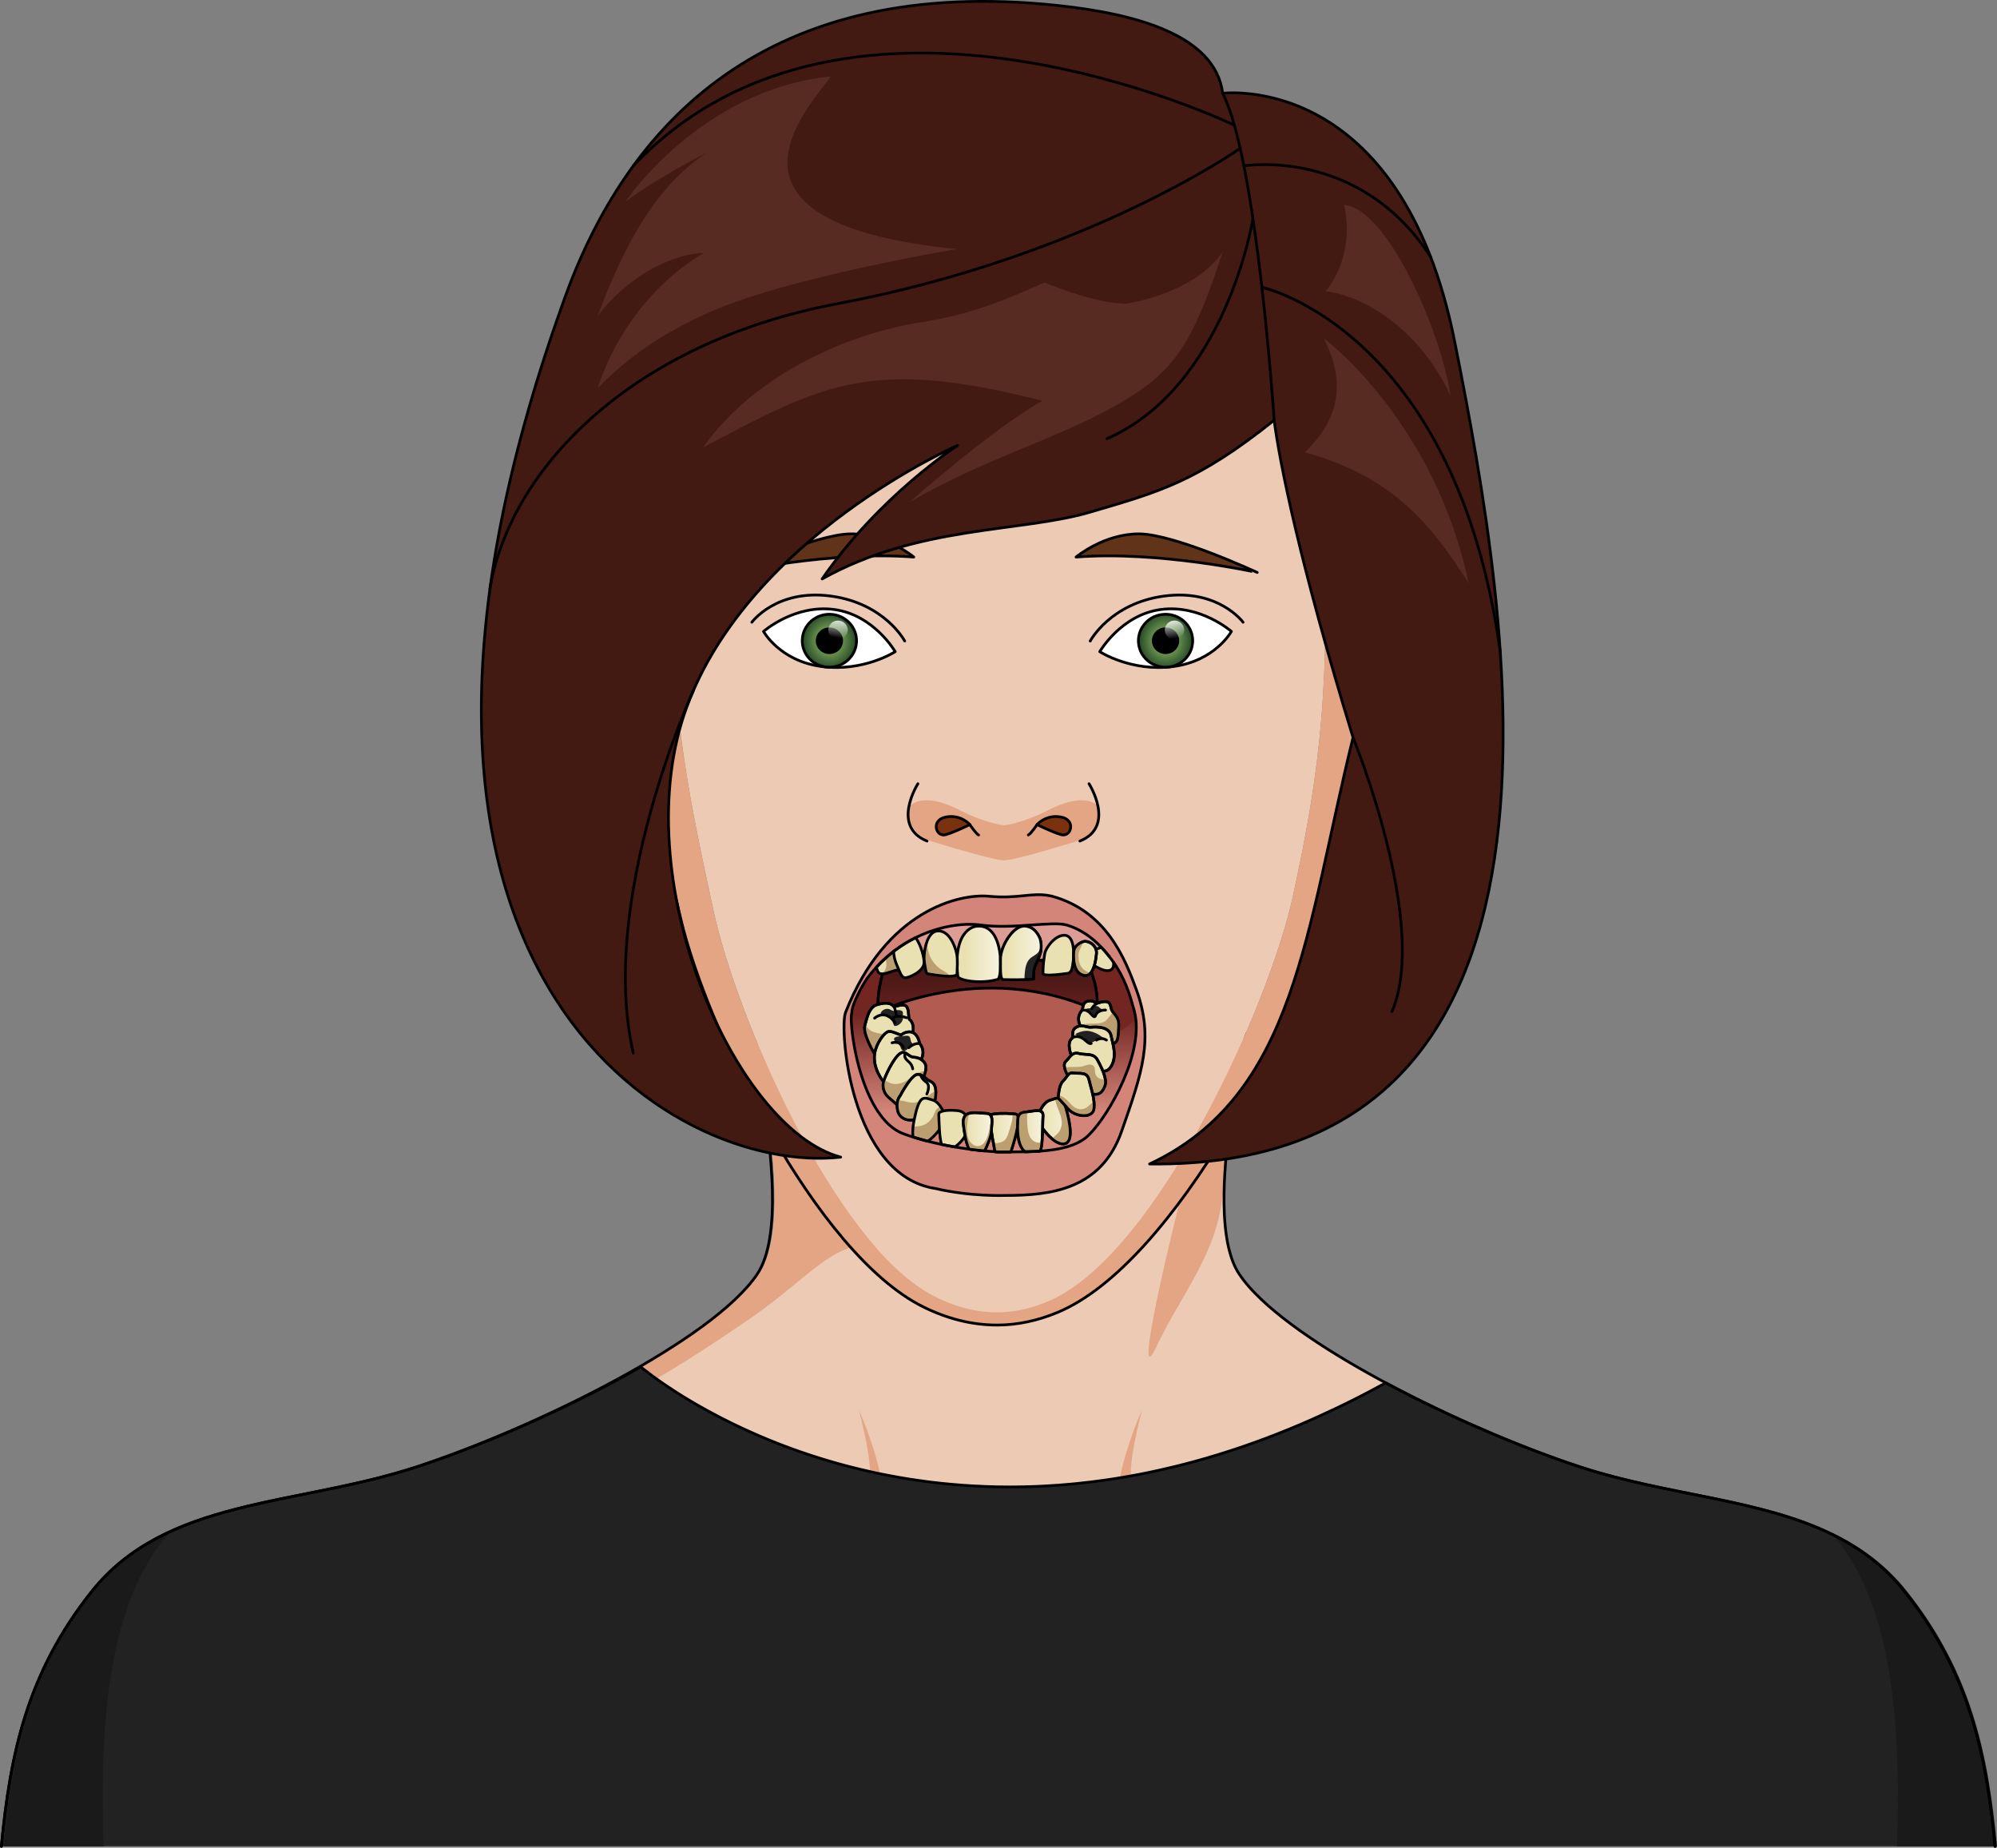 <?xml version="1.0" encoding="utf-8"?>
<!-- Generator: Adobe Illustrator 27.2.0, SVG Export Plug-In . SVG Version: 6.00 Build 0)  -->
<svg version="1.1" id="Camada_1" xmlns="http://www.w3.org/2000/svg" xmlns:xlink="http://www.w3.org/1999/xlink" x="0px" y="0px"
	 width="725.763px" height="671.358px" viewBox="0 0 725.763 671.358" enable-background="new 0 0 725.763 671.358"
	 xml:space="preserve">
<rect x="0" y="0" width="725.763" height="671.358" fill="#808080" stroke="none"/>
<g>
	<g>
		<g>
			<path fill="#EDCAB4" d="M725.065,670.855H0.505c3.21-33.8,9.44-63.12,32.73-92.47c13.5-16.99,31.99-24.8,52.47-30.04
				c1.13-0.3,2.27-0.58,3.42-0.87c0.43-0.1,0.87-0.2,1.3-0.31c1.34-0.32,2.7-0.63,4.06-0.93c0.71-0.15,1.42-0.31,2.13-0.47
				c0.14-0.03,0.28-0.06,0.42-0.09c2.81-0.62,5.65-1.2,8.52-1.78c2.25-0.46,4.52-0.91,6.8-1.37c1.41-0.28,2.83-0.57,4.26-0.86
				c4.02-0.81,8.05-1.65,12.09-2.56c1.92-0.43,3.84-0.87,5.76-1.34c0.99-0.24,1.98-0.49,2.97-0.74c0.7-0.18,1.4-0.36,2.1-0.55
				c0.7-0.19,1.4-0.38,2.09-0.58c0.21-0.05,0.41-0.1,0.61-0.15c0.2-0.06,0.4-0.11,0.6-0.17c0.01,0,0.01,0,0.03,0h0.01
				c0.37-0.11,0.73-0.21,1.1-0.33c0.89-0.24,1.79-0.51,2.68-0.77c1.63-0.46,3.25-0.97,4.86-1.49c1.01-0.33,2.03-0.67,3.07-1.02
				c1.03-0.34,2.08-0.7,3.14-1.08c0.27-0.09,0.54-0.18,0.81-0.28c1.6-0.56,3.22-1.14,4.86-1.74c4.92-1.8,10.01-3.78,15.2-5.91
				c1.22-0.5,2.45-1.01,3.69-1.53c0.04-0.01,0.07-0.03,0.11-0.05c0.15-0.05,0.3-0.12,0.45-0.19c0.1-0.03,0.21-0.08,0.31-0.12
				c1.09-0.46,2.19-0.93,3.28-1.4c0.87-0.37,1.75-0.75,2.63-1.14c0.71-0.31,1.41-0.61,2.11-0.93c0.4-0.17,0.8-0.35,1.19-0.53
				c1.54-0.68,3.09-1.38,4.63-2.09c0.8-0.36,1.59-0.73,2.39-1.1v-0.01c0.09-0.03,0.17-0.07,0.25-0.11c2.65-1.22,5.28-2.48,7.9-3.76
				c1.15-0.56,2.29-1.12,3.43-1.68c2.38-1.18,4.74-2.38,7.08-3.59c0.81-0.43,1.62-0.85,2.43-1.28c1.15-0.6,2.29-1.21,3.42-1.82
				c2.99-1.61,5.92-3.24,8.78-4.89c0.06-0.03,0.12-0.07,0.18-0.1c0.62-0.35,1.23-0.71,1.84-1.07c4.69-2.73,9.18-5.5,13.37-8.28
				c12.77-8.44,22.86-16.91,27.96-24.57c10.57-15.88,3.74-58.24-2.17-85.35c10.86,15.9,26.39,25.51,41.43,31.29
				c0.09,0.03,0.18,0.06,0.27,0.1c16.99,6.49,33.34,8.12,41.61,8.52c0.4,0.02,0.79,0.03,1.19,0.05c2.81,0.1,4.41,0.06,4.41,0.06
				h0.05c0.3,0.01,1.84,0.03,4.37-0.06c0.25-0.02,0.52-0.02,0.79-0.03c8.35-0.37,25.63-2.02,43.39-9.07c1.7-0.68,3.4-1.39,5.1-2.19
				c0,0.01-0.01,0.01-0.01,0.02c0.06-0.03,0.12-0.06,0.18-0.09c3.89-1.95,8.59-4.68,12.31-7.21c0,0,13.52-11.37,20.97-18.93
				c0.03-0.03,0.05-0.04,0.08-0.07c0.01-0.03,0.04-0.07,0.06-0.1c0.78-1.05,1.53-2.12,2.26-3.22c0.22-0.32,0.44-0.65,0.65-0.99
				c0,0,0-0.02,0.02-0.02c-0.02,0.03-0.02,0.08-0.03,0.11c0,0.01-0.02,0.01-0.02,0.03c-0.12,0.52-0.24,1.04-0.34,1.57
				c-0.34,1.61-0.7,3.27-1.06,4.97c-0.96,4.67-1.93,9.68-2.82,14.85c-0.21,1.25-0.42,2.51-0.63,3.78c0,0.03,0,0.06-0.01,0.1
				c-0.3,1.78-0.57,3.58-0.82,5.38c-0.04,0.36-0.1,0.72-0.15,1.06c-0.35,2.42-0.67,4.86-0.93,7.28c-0.08,0.69-0.15,1.36-0.23,2.04
				c-0.2,1.95-0.38,3.89-0.55,5.83c0.02,0.01,0.02,0.03,0,0.04c-0.21,2.56-0.37,5.09-0.47,7.55c-0.09,2.56-0.14,5.07-0.08,7.5
				c0,1.22,0.05,2.42,0.11,3.59c0.03,0.58,0.06,1.16,0.1,1.74c0.11,1.68,0.27,3.3,0.46,4.86c0.15,1.24,0.34,2.44,0.57,3.6
				c0.44,2.32,1.01,4.46,1.71,6.41c0.53,1.47,1.14,2.81,1.83,4.03c0.23,0.4,0.47,0.8,0.72,1.17c1,1.5,2.2,3.05,3.57,4.61
				c0.7,0.79,1.43,1.58,2.19,2.37c10.22,10.51,27.75,21.99,47.51,32.57h0.01c23.43,12.55,50,23.83,71.23,30.74
				c31.34,10.2,64.79,11.42,91.13,24.37h0.02c9.96,4.89,18.88,11.45,26.31,20.81C715.615,607.735,721.855,637.055,725.065,670.855z"
				/>
			<path fill="#222222" d="M725.065,670.855H0.505c3.21-33.8,9.44-63.12,32.73-92.47c13.5-16.99,31.99-24.8,52.47-30.04
				c1.13-0.3,2.27-0.58,3.42-0.87c0.43-0.1,0.87-0.2,1.3-0.31c1.34-0.32,2.7-0.63,4.06-0.93c0.71-0.15,1.42-0.31,2.13-0.47
				c0.14-0.03,0.28-0.06,0.42-0.09c2.81-0.62,5.65-1.2,8.52-1.78c2.25-0.46,4.52-0.91,6.8-1.37c1.41-0.28,2.83-0.57,4.26-0.86
				c4.02-0.81,8.05-1.65,12.09-2.56c1.92-0.43,3.84-0.87,5.76-1.34c0.99-0.24,1.98-0.49,2.97-0.74c2.99-0.81,5.44-1.45,5.44-1.45
				c0.37-0.11,0.73-0.21,1.1-0.33c0.89-0.24,1.79-0.51,2.68-0.77c1.63-0.46,3.25-0.97,4.86-1.49c1.01-0.33,2.03-0.67,3.07-1.02
				c1.04-0.35,2.08-0.71,3.14-1.08c0.27-0.09,0.54-0.18,0.81-0.28c1.6-0.56,3.22-1.14,4.86-1.74c4.92-1.8,10.01-3.78,15.2-5.91
				c1.22-0.5,2.45-1.01,3.69-1.53c0.04-0.01,0.07-0.03,0.11-0.05c0.15-0.05,0.3-0.12,0.46-0.18c0.1-0.05,0.2-0.09,0.3-0.13
				c1.09-0.46,2.19-0.93,3.28-1.4c0.87-0.37,1.75-0.75,2.63-1.14c0.71-0.31,1.41-0.61,2.11-0.93c0.4-0.17,0.8-0.35,1.19-0.53
				c1.54-0.68,3.09-1.38,4.63-2.09c0.8-0.36,1.59-0.72,2.39-1.1c0.08-0.04,0.17-0.08,0.25-0.12c2.65-1.22,5.28-2.48,7.9-3.76
				c1.15-0.55,2.29-1.11,3.43-1.68c2.38-1.18,4.74-2.38,7.08-3.59c0.81-0.42,1.62-0.85,2.43-1.28c1.15-0.6,2.29-1.21,3.42-1.82
				c2.99-1.61,5.92-3.24,8.78-4.89c0.06-0.03,0.12-0.07,0.18-0.1c0,0,0.31,0.26,0.91,0.75c0.01,0.01,0.01,0.02,0.02,0.02
				c0.63,0.5,1.58,1.24,2.84,2.18c0.39,0.29,0.8,0.59,1.24,0.91c3.98,2.89,10.28,7.13,18.71,11.77c0.31,0.18,0.63,0.35,0.96,0.53
				c1.09,0.59,2.21,1.19,3.36,1.79c0.52,0.27,1.04,0.54,1.57,0.81c0.77,0.4,1.55,0.79,2.34,1.18c0.57,0.29,1.16,0.58,1.75,0.86
				c2.52,1.23,5.17,2.45,7.96,3.67c0.45,0.2,0.9,0.4,1.36,0.59c0.69,0.3,1.38,0.59,2.09,0.89c0.7,0.29,1.4,0.58,2.11,0.87
				c0.07,0.02,0.14,0.05,0.21,0.08c0.82,0.33,1.65,0.66,2.5,0.99c1.77,0.7,3.6,1.38,5.46,2.06c0.77,0.27,1.55,0.55,2.34,0.83
				c0.01,0,0.02,0,0.04,0.01c0.9,0.31,1.8,0.62,2.72,0.93c0.69,0.24,1.39,0.47,2.09,0.69c0.52,0.17,1.05,0.34,1.57,0.5
				c0.85,0.27,1.7,0.54,2.57,0.8c0.76,0.23,1.53,0.46,2.3,0.68c0.96,0.28,1.93,0.56,2.9,0.83c0.8,0.23,1.62,0.45,2.44,0.66
				c0.59,0.16,1.18,0.31,1.77,0.46c1.18,0.31,2.38,0.61,3.59,0.89c1.21,0.29,2.43,0.58,3.66,0.85c0.42,0.11,0.84,0.2,1.26,0.29
				c0.78,0.17,1.57,0.34,2.37,0.5c1.43,0.3,2.88,0.58,4.34,0.84c0.93,0.18,1.86,0.35,2.8,0.51c1.05,0.19,2.11,0.37,3.18,0.53
				c0.97,0.16,1.95,0.31,2.93,0.44c1.43,0.22,2.88,0.42,4.34,0.6c0.54,0.07,1.08,0.13,1.63,0.2c0.97,0.12,1.95,0.23,2.93,0.33
				c1.33,0.14,2.66,0.27,4.01,0.39c1.3,0.12,2.61,0.23,3.93,0.32c0.08,0.02,0.16,0.02,0.24,0.02c1.3,0.09,2.6,0.18,3.92,0.24
				c0.06,0.02,0.12,0.02,0.18,0.01c1.15,0.07,2.3,0.12,3.46,0.16c0.32,0.03,0.65,0.04,0.98,0.04c1.15,0.05,2.31,0.08,3.47,0.1
				c0.17,0.01,0.35,0.01,0.53,0.01c1.4,0.03,2.82,0.04,4.24,0.04c0.61,0,1.22,0,1.84-0.01c0.51,0,1.03-0.01,1.54-0.02
				c0.46,0,0.92,0,1.39-0.02c1.43-0.03,2.86-0.07,4.31-0.12c0.71-0.03,1.42-0.06,2.13-0.09c0.62-0.03,1.24-0.06,1.86-0.1
				c2.93-0.15,5.91-0.37,8.92-0.65c0.84-0.07,1.69-0.15,2.53-0.24c3.38-0.34,6.81-0.76,10.28-1.26c0.86-0.13,1.73-0.26,2.61-0.39
				c0.87-0.14,1.74-0.28,2.62-0.42c0.58-0.09,1.16-0.19,1.74-0.29c0.71-0.11,1.43-0.24,2.15-0.38c0.73-0.13,1.47-0.27,2.21-0.41
				c0.28-0.04,0.55-0.09,0.83-0.15c0.77-0.15,1.54-0.3,2.31-0.46c0.9-0.18,1.8-0.37,2.7-0.56c0.9-0.19,1.81-0.39,2.71-0.59
				c1.85-0.41,3.71-0.84,5.59-1.31c0.73-0.18,1.46-0.36,2.19-0.55c5.69-1.44,11.47-3.1,17.34-5.01c0.95-0.3,1.91-0.62,2.87-0.94
				c2.01-0.67,4.04-1.37,6.07-2.11c0.87-0.31,1.74-0.63,2.61-0.95c0.81-0.3,1.63-0.6,2.44-0.91c0.36-0.13,0.72-0.27,1.08-0.41
				c0.78-0.3,1.56-0.6,2.34-0.91c2.94-1.15,5.91-2.37,8.9-3.65c0.99-0.43,1.99-0.86,2.99-1.3s2-0.89,3-1.34
				c2.01-0.91,4.03-1.84,6.06-2.81c0.66-0.31,1.33-0.63,1.99-0.95c0.72-0.35,1.45-0.7,2.17-1.06c0.79-0.38,1.58-0.78,2.37-1.17
				c0.88-0.45,1.76-0.89,2.65-1.35c1.03-0.52,2.06-1.06,3.09-1.6c2.06-1.08,4.13-2.19,6.21-3.33h0.01
				c23.43,12.55,50,23.83,71.23,30.74c31.34,10.2,64.79,11.42,91.13,24.37h0.02c9.96,4.89,18.88,11.45,26.31,20.81
				C715.615,607.735,721.855,637.055,725.065,670.855z"/>
			<path fill="#222222" d="M146.665,535.805c-3.04,0.48-6.13,0.9-9.23,1.22c1.4-0.35,2.8-0.73,4.19-1.13
				c0.41-0.1,0.81-0.2,1.21-0.32c0.01,0,0.01,0,0.03,0h0.01C144.115,535.645,145.375,535.725,146.665,535.805z"/>
			<g>
				<path fill="#E3A583" d="M416.985,405.805c-18.19,15.52-26.21,25.17-43.53,29.48c-20.16,5.05-26.28,32.05-46.81,20.88
					c-20.52-11.15-28.8,5.77-54.73,23.4c-8.21,5.59-19.57,13.36-33.37,21.42c-3.75-2.68-5.69-4.35-5.69-4.35
					c19.8-11.39,36.17-23.42,43.17-33.92c10.57-15.88,3.74-58.24-2.17-85.35c10.86,15.9,26.39,25.51,41.43,31.29
					c0.09,0.03,0.18,0.06,0.27,0.1c16.99,6.49,33.34,8.12,41.61,8.52c0.4,0.02,0.79,0.03,1.19,0.05c2.81,0.1,4.41,0.06,4.41,0.06
					h0.05c0.3,0.01,1.84,0.03,4.37-0.06c0.25-0.02,0.52-0.02,0.79-0.03c8.35-0.37,25.63-2.02,43.39-9.07
					c1.71-0.68,3.41-1.4,5.12-2.2c0.04-0.02,0.1-0.03,0.15-0.06C416.755,405.905,416.865,405.865,416.985,405.805z"/>
				<path fill="#E3A583" d="M452.98,375.429c-0.015,0.03-0.015,0.074-0.03,0.104c0,0.015-0.015,0.015-0.015,0.03
					c-0.119,0.52-0.238,1.041-0.342,1.576c-0.342,1.606-0.699,3.271-1.055,4.965c-0.966,4.668-1.932,9.678-2.825,14.852
					c-0.208,1.249-0.416,2.512-0.624,3.776c0,0.03,0,0.059-0.015,0.104c-0.297,1.784-0.565,3.583-0.817,5.382
					c-0.045,0.357-0.104,0.714-0.149,1.055c-0.357,2.423-0.669,4.861-0.936,7.285c-0.074,0.684-0.149,1.353-0.223,2.037
					c-0.208,1.948-0.387,3.895-0.55,5.828c0.015,0.015,0.015,0.03,0,0.045c-0.208,2.557-0.372,5.084-0.476,7.552
					c-0.238,1.323-0.416,2.602-0.535,3.836c-2.156,21.958-15.119,36.364-24.113,55.438c-10.362,21.973,10.154-62.588,16.918-83.699
					c2.705-8.385,5.754-15.283,8.459-20.516c1.487-1.665,2.914-3.404,4.267-5.248c0.06-0.06,0.104-0.119,0.134-0.178
					c0.788-1.041,1.531-2.111,2.26-3.211c0.223-0.327,0.446-0.654,0.654-0.996C452.965,375.444,452.965,375.429,452.98,375.429z"/>
				<g>
					<path fill="#E3A583" d="M415.015,512.345c-2.52,9.88-4.06,17.8-4.12,23.95c-1.31,0.24-2.6,0.47-3.89,0.67
						C409.345,524.935,415.015,512.345,415.015,512.345z"/>
					<path fill="#E3A583" d="M90.425,547.165c0.336-0.08,0.678-0.152,1.015-0.231c-1.348,0.32-2.703,0.632-4.035,0.971
						c0.57-0.14,1.15-0.28,1.72-0.43C89.555,547.375,89.995,547.275,90.425,547.165z"/>
					<path fill="#E3A583" d="M91.44,546.934c16.133-3.83,33.305-6.48,50.185-11.039c-1.39,0.4-2.79,0.78-4.19,1.13
						C121.937,540.966,106.254,543.478,91.44,546.934z"/>
					<path fill="#E3A583" d="M319.865,535.505c-1.22-0.25-2.43-0.51-3.63-0.79c-0.28-5.9-1.76-13.31-4.08-22.37
						C312.155,512.345,317.385,523.935,319.865,535.505z"/>
				</g>
			</g>
			<g>
				<path fill="#F2C4B3" d="M273.793,377.079c0.03,0.089,0.045,0.193,0.06,0.282c-0.431-0.639-0.847-1.264-1.263-1.918
					C272.975,375.994,273.391,376.544,273.793,377.079z"/>
			</g>
			<path fill="#1A1A1A" d="M689.61,664.043c-0.049,2.34-0.122,4.605-0.209,6.812h36.362c-3.2-33.891-9.408-63.285-32.753-92.687
				c-7.767-9.782-17.227-16.455-27.727-21.411C688.022,581.905,690.394,626.758,689.61,664.043z"/>
			<path fill="#1A1A1A" d="M37.657,670.855c-0.087-2.207-0.16-4.472-0.209-6.812c-0.784-37.286,1.585-82.138,24.327-107.286
				c-10.5,4.956-19.96,11.629-27.73,21.411c-23.342,29.402-29.553,58.796-32.75,92.687H37.657z"/>
			<path fill="none" stroke="#000000" stroke-linecap="round" stroke-linejoin="round" stroke-miterlimit="10" d="M272.589,375.444
				c0.387,1.739,0.773,3.553,1.174,5.426c0.164,0.773,0.327,1.561,0.491,2.349c0.996,4.906,1.992,10.169,2.899,15.58
				c0.208,1.264,0.416,2.527,0.61,3.806c0,0.03,0.015,0.059,0.015,0.104c0.193,1.204,0.372,2.438,0.55,3.657
				c0.03,0.193,0.059,0.372,0.089,0.565c0.134,1.011,0.268,2.022,0.401,3.033c0.149,1.145,0.297,2.275,0.431,3.419
				c0.119,1.026,0.238,2.066,0.357,3.107c0.03,0.253,0.045,0.505,0.074,0.758c0.089,0.847,0.178,1.695,0.253,2.527
				c0.268,2.914,0.476,5.783,0.61,8.593c0.059,1.204,0.104,2.379,0.149,3.553c0.342,12.964-1.026,24.322-5.471,30.997
				c-16.071,24.099-81.335,56.225-124.508,70.289c-1.353,0.446-2.706,0.862-4.059,1.264c-0.892,0.268-1.784,0.535-2.676,0.773
				c-0.372,0.119-0.728,0.223-1.1,0.327h-0.015c-1.814,0.505-3.613,0.996-5.426,1.457c-15.848,4.029-31.904,6.556-47.008,10.139
				c-0.431,0.104-0.877,0.208-1.308,0.312c-1.145,0.282-2.289,0.565-3.419,0.862c-20.471,5.248-38.965,13.053-52.464,30.045
				C9.94,607.734,3.711,637.051,0.5,670.858"/>
			<path fill="none" stroke="#000000" stroke-linecap="round" stroke-linejoin="round" stroke-miterlimit="10" d="M725.068,670.858
				c-3.211-33.807-9.455-63.124-32.751-92.47c-7.433-9.366-16.353-15.922-26.314-20.813h-0.015
				c-26.344-12.949-59.794-14.168-91.132-24.366c-39.129-12.741-96.41-40.318-118.754-63.317c-0.773-0.788-1.502-1.576-2.185-2.364
				c-1.368-1.561-2.572-3.107-3.568-4.609c-0.253-0.372-0.491-0.773-0.728-1.174c-0.684-1.219-1.293-2.557-1.829-4.029
				c-0.699-1.948-1.264-4.088-1.71-6.408c-0.208-1.16-0.401-2.364-0.565-3.598c-0.193-1.561-0.357-3.181-0.461-4.861
				c-0.045-0.58-0.074-1.16-0.104-1.739c-0.045-1.174-0.089-2.379-0.104-3.598c-0.03-2.468,0-5.025,0.104-7.627
				c0.104-2.423,0.253-4.906,0.446-7.418c0.015-0.015,0.015-0.03,0-0.045c0.164-1.933,0.342-3.88,0.55-5.828
				c0.074-0.684,0.149-1.353,0.223-2.037c0.282-2.423,0.595-4.861,0.937-7.285c0.045-0.342,0.104-0.699,0.149-1.056
				c0.268-1.799,0.535-3.598,0.818-5.382c0.015-0.045,0.015-0.074,0.015-0.104c0.208-1.264,0.416-2.527,0.624-3.776
				c0.892-5.174,1.858-10.184,2.825-14.852c0.342-1.71,0.699-3.36,1.056-4.965c0.104-0.535,0.223-1.056,0.342-1.576
				c0-0.015,0.015-0.015,0.015-0.03"/>
		</g>
	</g>
	<g>
		<g>
			<g>
				<g>
					<path fill="#E3A583" d="M230.289,222.761c0,0-5.785-19.726-19.255-15.316c-9.377,3.069,1.162,20.741,1.162,38.401
						c0,17.659,7.504,57.758,18.093,62.716c10.439,4.889,16.817,0.33,16.817,0.33"/>
					<path fill="none" stroke="#000000" stroke-linecap="round" stroke-linejoin="round" stroke-miterlimit="10" d="
						M230.289,222.761c0,0-5.785-19.726-19.255-15.316c-9.377,3.069,1.162,20.741,1.162,38.401c0,17.659,7.504,57.758,18.093,62.716
						c10.439,4.889,16.817,0.33,16.817,0.33"/>
					<path fill="none" stroke="#000000" stroke-linecap="round" stroke-linejoin="round" stroke-miterlimit="10" d="
						M210.411,217.251c0,0,10.116-1.756,13.998,23.909c0.567,3.755,1.725,7.499,1.808,11.438c0.438,20.857-2.727,22.173,1.38,27.222
						c4.109,5.051,5.333,10.977,0,5.27"/>
					<path fill="none" stroke="#000000" stroke-linecap="round" stroke-linejoin="round" stroke-miterlimit="10" d="
						M223.837,239.296c0,0-4.865,3.486-6.621,13.302"/>
				</g>
				<g>
					<path fill="#E3A583" d="M496.38,222.761c0,0,5.785-19.726,19.255-15.316c9.378,3.069-1.162,20.741-1.162,38.401
						c0,17.659-6.165,56.893-18.093,62.716c-10.507,5.13-15.366,0.699-15.366,0.699"/>
					<path fill="none" stroke="#000000" stroke-linecap="round" stroke-linejoin="round" stroke-miterlimit="10" d="M496.38,222.761
						c0,0,5.785-19.726,19.255-15.316c9.378,3.069-1.162,20.741-1.162,38.401c0,17.659-6.165,56.893-18.093,62.716
						c-10.507,5.13-15.366,0.699-15.366,0.699"/>
					<path fill="none" stroke="#000000" stroke-linecap="round" stroke-linejoin="round" stroke-miterlimit="10" d="
						M516.259,217.251c0,0-10.118-1.756-14,23.909c-0.567,3.755-1.725,7.499-1.808,11.438c-0.438,20.857,2.727,22.173-1.379,27.222
						c-4.11,5.051-5.334,10.977,0,5.27"/>
					<path fill="none" stroke="#000000" stroke-linecap="round" stroke-linejoin="round" stroke-miterlimit="10" d="
						M502.832,239.296c0,0,4.865,3.486,6.621,13.302"/>
				</g>
				<path fill="#EDCAB4" d="M362.404,476.848c6.744,0,13.325-1.618,19.679-4.518c38.545-17.581,79.166-106.8,87.827-146.828
					c10.089-46.632,13.762-76.369,10.958-148.262c-2.803-71.885-64.243-130.821-116.922-130.821h-2.683
					c-52.681,0-114.123,58.936-116.925,130.821c-2.802,71.893,4.91,107.179,15.001,153.812
					c8.305,38.391,43.602,120.073,79.007,139.305C345.942,474.483,353.989,476.848,362.404,476.848z"/>
				<path fill="#E3A583" d="M494.375,178.232c-3.127-72.94-71.59-132.74-130.294-132.74h-2.99
					c-58.706,0-127.171,59.8-130.293,132.74c-3.122,72.947,5.47,108.753,16.715,156.068c9.256,38.956,48.613,121.064,88.067,140.58
					c8.462,4.188,17.43,6.586,26.808,6.586c7.515,0,14.849-1.643,21.93-4.586c42.953-17.839,88.194-107.596,97.846-148.213
					C493.402,281.352,497.498,251.178,494.375,178.232z M469.91,325.502c-8.662,40.028-49.282,129.247-87.827,146.828
					c-6.354,2.9-12.935,4.518-19.679,4.518c-8.415,0-16.462-2.365-24.057-6.49c-35.404-19.232-70.701-100.914-79.007-139.305
					c-10.091-46.633-17.803-81.92-15.001-153.812c2.802-71.885,64.244-130.821,116.925-130.821h2.683
					c52.679,0,114.119,58.936,116.922,130.821C483.673,249.133,479.999,278.869,469.91,325.502z"/>
				<path fill="none" stroke="#000000" stroke-linecap="round" stroke-linejoin="round" stroke-miterlimit="10" d="M362.387,481.465
					c7.515,0,14.849-1.643,21.93-4.586c42.953-17.839,88.194-107.596,97.846-148.213c11.24-47.314,15.335-77.488,12.212-150.435
					c-3.127-72.94-71.59-132.74-130.294-132.74h-2.99c-58.706,0-127.171,59.8-130.293,132.74
					c-3.122,72.947,5.47,108.753,16.715,156.068c9.256,38.956,48.613,121.064,88.067,140.58
					C344.042,479.067,353.009,481.465,362.387,481.465z"/>
				<g>
					<path fill="#FFFFFF" d="M447.522,229.436c0,0-11.188-9.881-25.637-7.976c-14.451,1.906-22.207,15.321-22.207,15.321
						s11.385,7.421,26.683,5.404C441.657,240.167,447.522,229.436,447.522,229.436z"/>
					<path fill="none" stroke="#000000" stroke-linecap="round" stroke-linejoin="round" stroke-miterlimit="10" d="
						M447.522,229.436c0,0-11.188-9.881-25.637-7.976c-14.451,1.906-22.207,15.321-22.207,15.321s11.385,7.421,26.683,5.404
						C441.657,240.167,447.522,229.436,447.522,229.436z"/>
					
						<radialGradient id="SVGID_1_" cx="1762.774" cy="-115.159" r="9.467" gradientTransform="matrix(-1 0 0 1.062 2186.366 355.169)" gradientUnits="userSpaceOnUse">
						<stop  offset="0" style="stop-color:#A3D071"/>
						<stop  offset="1" style="stop-color:#294C28"/>
					</radialGradient>
					<path fill="url(#SVGID_1_)" d="M413.827,234.181c0.777,5.256,5.78,8.904,11.17,8.149c5.395-0.756,9.137-5.627,8.36-10.886
						c-0.775-5.255-5.773-8.904-11.168-8.148C416.801,224.051,413.053,228.926,413.827,234.181z"/>
					<path fill="none" stroke="#000000" stroke-linecap="round" stroke-linejoin="round" stroke-miterlimit="10" d="
						M413.827,234.181c0.777,5.256,5.78,8.904,11.17,8.149c5.395-0.756,9.137-5.627,8.36-10.886
						c-0.775-5.255-5.773-8.904-11.168-8.148C416.801,224.051,413.053,228.926,413.827,234.181z"/>
					<path d="M418.682,233.501c0.39,2.644,2.906,4.478,5.616,4.098c2.712-0.38,4.594-2.829,4.204-5.473
						c-0.389-2.643-2.904-4.479-5.616-4.099C420.176,228.406,418.292,230.857,418.682,233.501z"/>
					<path fill="none" stroke="#000000" stroke-linecap="round" stroke-linejoin="round" stroke-miterlimit="10" d="
						M451.764,226.091c0,0-8.866-12.122-28.581-9.522c-19.719,2.602-26.972,16.36-26.972,16.36"/>
					
						<linearGradient id="SVGID_00000051361059737720328940000004200664908157200287_" gradientUnits="userSpaceOnUse" x1="2598.887" y1="55.058" x2="2598.887" y2="62.783" gradientTransform="matrix(-0.99 0.142 0.142 0.99 2990.856 -199.175)">
						<stop  offset="0" style="stop-color:#FFFFFF"/>
						<stop  offset="1" style="stop-color:#FFFFFF;stop-opacity:0"/>
					</linearGradient>
					<path fill="url(#SVGID_00000051361059737720328940000004200664908157200287_)" d="M423.365,229.41
						c0.276,1.876,2.066,3.182,3.992,2.912c1.928-0.27,3.265-2.014,2.989-3.891c-0.276-1.878-2.064-3.184-3.992-2.914
						C424.427,225.789,423.089,227.53,423.365,229.41z"/>
				</g>
				<g>
					<path fill="#FFFFFF" d="M277.495,229.436c0,0,11.185-9.881,25.633-7.976c14.453,1.906,22.21,15.321,22.21,15.321
						s-11.387,7.421-26.685,5.404C283.357,240.167,277.495,229.436,277.495,229.436z"/>
					<path fill="none" stroke="#000000" stroke-linecap="round" stroke-linejoin="round" stroke-miterlimit="10" d="
						M277.495,229.436c0,0,11.185-9.881,25.633-7.976c14.453,1.906,22.21,15.321,22.21,15.321s-11.387,7.421-26.685,5.404
						C283.357,240.167,277.495,229.436,277.495,229.436z"/>
					
						<radialGradient id="SVGID_00000178911921461071004200000016849143357858534334_" cx="2255.072" cy="-115.159" r="9.467" gradientTransform="matrix(1 0 0 1.062 -1953.648 355.169)" gradientUnits="userSpaceOnUse">
						<stop  offset="0" style="stop-color:#A3D071"/>
						<stop  offset="1" style="stop-color:#294C28"/>
					</radialGradient>
					<path fill="url(#SVGID_00000178911921461071004200000016849143357858534334_)" d="M311.188,234.181
						c-0.777,5.256-5.78,8.904-11.17,8.149c-5.394-0.756-9.135-5.627-8.36-10.886c0.775-5.255,5.773-8.904,11.168-8.148
						C308.214,224.051,311.962,228.926,311.188,234.181z"/>
					<path fill="none" stroke="#000000" stroke-linecap="round" stroke-linejoin="round" stroke-miterlimit="10" d="
						M311.188,234.181c-0.777,5.256-5.78,8.904-11.17,8.149c-5.394-0.756-9.135-5.627-8.36-10.886
						c0.775-5.255,5.773-8.904,11.168-8.148C308.214,224.051,311.962,228.926,311.188,234.181z"/>
					<path d="M306.333,233.501c-0.389,2.644-2.906,4.478-5.616,4.098c-2.712-0.38-4.594-2.829-4.204-5.473
						c0.388-2.643,2.904-4.479,5.616-4.099C304.839,228.406,306.723,230.857,306.333,233.501z"/>
					<path fill="none" stroke="#000000" stroke-linecap="round" stroke-linejoin="round" stroke-miterlimit="10" d="M273.25,226.091
						c0,0,8.867-12.122,28.582-9.522c19.721,2.602,26.972,16.36,26.972,16.36"/>
					
						<linearGradient id="SVGID_00000045612502250216332070000009276121407530825633_" gradientUnits="userSpaceOnUse" x1="3092.514" y1="-15.909" x2="3092.514" y2="-8.184" gradientTransform="matrix(0.99 0.142 -0.142 0.99 -2758.138 -199.175)">
						<stop  offset="0" style="stop-color:#FFFFFF"/>
						<stop  offset="1" style="stop-color:#FFFFFF;stop-opacity:0"/>
					</linearGradient>
					<path fill="url(#SVGID_00000045612502250216332070000009276121407530825633_)" d="M308.043,229.41
						c-0.276,1.876-2.066,3.182-3.992,2.912c-1.928-0.27-3.265-2.014-2.988-3.891c0.276-1.878,2.062-3.184,3.991-2.914
						C306.981,225.789,308.321,227.53,308.043,229.41z"/>
				</g>
				<g>
					<path fill="#E3A583" d="M399.022,292.834c-2.961-2.727-8.559-3.296-18.187,1.589c-9.63,4.886-15.968,5.453-15.968,5.453
						s-6.338-0.567-15.965-5.453c-9.63-4.885-15.228-4.316-18.192-1.589c-2.626,8.177,6.316,12.397,6.316,12.397
						s23.433,7.367,27.841,7.367c4.408,0,27.841-7.367,27.841-7.367S401.65,301.012,399.022,292.834z"/>
					<path fill="#7A310E" d="M352.454,299.616c0,0-3.197-3.802-8.735-2.738c-5.541,1.065-3.622,7.457,0,6.394
						C347.341,302.205,352.454,299.616,352.454,299.616z"/>
					<path fill="none" stroke="#000000" stroke-linecap="round" stroke-linejoin="round" stroke-miterlimit="10" d="
						M352.454,299.616c0,0-3.197-3.802-8.735-2.738c-5.541,1.065-3.622,7.457,0,6.394
						C347.341,302.205,352.454,299.616,352.454,299.616z"/>
					<path fill="none" stroke="#000000" stroke-linecap="round" stroke-linejoin="round" stroke-miterlimit="10" d="
						M352.454,299.616c0,0,2.344,3.467,3.195,3.773"/>
					<path fill="none" stroke="#000000" stroke-linecap="round" stroke-linejoin="round" stroke-miterlimit="10" d="
						M333.592,284.769c0,0-9.901,15.502,3.309,20.829"/>
					<path fill="#7A310E" d="M376.915,299.616c0,0,3.195-3.802,8.734-2.738c5.541,1.065,3.624,7.457,0,6.394
						C382.026,302.205,376.915,299.616,376.915,299.616z"/>
					<path fill="none" stroke="#000000" stroke-linecap="round" stroke-linejoin="round" stroke-miterlimit="10" d="
						M376.915,299.616c0,0,3.195-3.802,8.734-2.738c5.541,1.065,3.624,7.457,0,6.394
						C382.026,302.205,376.915,299.616,376.915,299.616z"/>
					<path fill="none" stroke="#000000" stroke-linecap="round" stroke-linejoin="round" stroke-miterlimit="10" d="
						M376.915,299.616c0,0-2.348,3.467-3.197,3.773"/>
					<path fill="none" stroke="#000000" stroke-linecap="round" stroke-linejoin="round" stroke-miterlimit="10" d="
						M395.774,284.769c0,0,9.903,15.502-3.309,20.829"/>
				</g>
			</g>
			<g>
				<path fill="#613318" d="M332.1,202.407c0,0-10.129-8.507-22.982-8.416c-12.854,0.089-42.855,14.013-42.855,14.013
					S302.089,200.055,332.1,202.407z"/>
				<path fill="none" stroke="#000000" stroke-linecap="round" stroke-linejoin="round" stroke-miterlimit="10" d="M332.1,202.407
					c0,0-10.129-8.507-22.982-8.416c-12.854,0.089-42.855,14.013-42.855,14.013S302.089,200.055,332.1,202.407z"/>
			</g>
			<g>
				<path fill="#613318" d="M391.07,202.407c0,0,10.127-8.507,22.982-8.416c12.853,0.089,42.856,14.013,42.856,14.013
					S421.078,200.055,391.07,202.407z"/>
				<path fill="none" stroke="#000000" stroke-linecap="round" stroke-linejoin="round" stroke-miterlimit="10" d="M391.07,202.407
					c0,0,10.127-8.507,22.982-8.416c12.853,0.089,42.856,14.013,42.856,14.013S421.078,200.055,391.07,202.407z"/>
			</g>
			<g>
				<path fill="#421A12" d="M444.345,33.908c0,0,64.791-8.406,84.407,90.626c19.758,99.74,55.66,300.211-110.956,298.4
					c53.307-24.989,56.728-85.243,73.936-154.97c-19.365-63.222-26.803-100.411-28.662-115.286
					c-27.891,22.313-41.681,26.015-66.94,33.425c-25.258,7.411-62.309,4.714-97.339,24.251
					c20.883-30.312,49.241-48.504,49.241-48.504s-75.519,33.012-98.422,94.99c-22.903,61.98,17.519,153.406,55.916,163.607
					c-60.926,6.714-188.027-67.004-101.117-309.819C227.542,44.116,279.219-9.231,384.49,2.001
					C412.661,5.008,441.697,12.718,444.345,33.908z"/>
				<path fill="none" stroke="#000000" stroke-linecap="round" stroke-linejoin="round" stroke-miterlimit="10" d="M444.345,33.908
					c0,0,64.791-8.406,84.407,90.626c19.758,99.74,55.66,300.211-110.956,298.4c53.307-24.989,56.728-85.243,73.936-154.97
					c-19.365-63.222-26.803-100.411-28.662-115.286c-27.891,22.313-41.681,26.015-66.94,33.425
					c-25.258,7.411-62.309,4.714-97.339,24.251c20.883-30.312,49.241-48.504,49.241-48.504s-75.519,33.012-98.422,94.99
					c-22.903,61.98,17.519,153.406,55.916,163.607c-60.926,6.714-188.027-67.004-101.117-309.819
					C227.542,44.116,279.219-9.231,384.49,2.001C412.661,5.008,441.697,12.718,444.345,33.908z"/>
			</g>
			<path fill="none" stroke="#000000" stroke-linecap="round" stroke-linejoin="round" stroke-miterlimit="10" d="M463.07,152.679
				c0,0-6.31-94.848-18.725-118.771"/>
			<path fill="none" stroke="#000000" stroke-linecap="round" stroke-linejoin="round" stroke-miterlimit="10" d="M491.732,267.965
				c0,0,27.79,67.839,14.154,99.578"/>
			<path fill="none" stroke="#000000" stroke-linecap="round" stroke-linejoin="round" stroke-miterlimit="10" d="M252.059,250.772
				c0,0-34.844,75.752-21.908,131.828"/>
			<path fill="none" stroke="#000000" stroke-linecap="round" stroke-linejoin="round" stroke-miterlimit="10" d="M455.347,79.44
				c0,0-9.588,60.8-53.058,79.979"/>
			<path fill="none" stroke="#000000" stroke-linecap="round" stroke-linejoin="round" stroke-miterlimit="10" d="M450.716,53.896
				c0,0-55.795,39.397-146.218,56.425c-76.318,14.373-119.533,61.237-126.452,103.752"/>
			<path fill="none" stroke="#000000" stroke-linecap="round" stroke-linejoin="round" stroke-miterlimit="10" d="M448.604,45.492
				c0,0-140.121-67.874-218.454,14.787"/>
			<path fill="none" stroke="#000000" stroke-linecap="round" stroke-linejoin="round" stroke-miterlimit="10" d="M452.066,60.279
				c0,0,41.815-7.052,67.85,33.014"/>
			<path fill="none" stroke="#000000" stroke-linecap="round" stroke-linejoin="round" stroke-miterlimit="10" d="M458.608,104.383
				c0,0,70.476,15.275,86.639,132.644"/>
			<path fill="#572A22" d="M347.737,90.491c0,0-46.119,7.77-76.202,17.761c-30.082,9.99-45.811,24.143-54.32,32.744
				c9.253-28.305,29.233-43.844,38.666-49.118c-18.315,1.11-33.487,15.541-38.666,23.034c13.691-37.741,28.4-52.172,40.055-59.664
				c-19.98,10.267-29.999,18.039-29.999,18.039s27.281-40.793,74.705-45.512C292.79,40.262,253.939,81.246,347.737,90.491z"/>
			<path fill="#572A22" d="M409.194,110.338c-10.674-0.239-23.026-5.142-29.616-7.691c-15.723,6.995-27.164,11.684-45.095,14.49
				c-26.142,4.086-60.345,18.899-78.954,45.444c44.127-23.426,61.275-32.709,123.336-16.942
				c-17.526,9.59-48.302,36.814-48.302,36.814c27.79-16.011,51.887-22.385,73.422-34.279c21.535-11.894,28.889-20.97,40.361-56.686
				C433.87,106.977,409.194,110.338,409.194,110.338z"/>
			<path fill="#572A22" d="M481.014,122.821c0,0,40.267,29.873,52.747,89.115c-13.845-21.802-27.874-38.849-59.54-47.582
				C484.665,154.258,490.585,141.235,481.014,122.821z"/>
			<path fill="#572A22" d="M481.78,105.8c0,0,10.899-11.838,6.721-31.335c15.97,1.306,35.512,47.001,38.644,69.283
				C515.309,118.681,495.251,107.539,481.78,105.8z"/>
		</g>
		<g>
			<path fill="#D48579" d="M407.638,411.025c-7.43,21.27-25.877,23.346-42.259,23.346c0,0-12.489,0.503-25.492-2.535
				c-30.895-4.725-34.947-58.248-32.582-63.987c14.687-37.315,41.533-43.198,52.172-42.185c10.635,1.01,15.549-1.517,22.136-0.167
				c0.056,0.011,0.111,0.022,0.167,0.033c0.148,0.03,0.296,0.056,0.448,0.089c19.875,5.369,26.706,22.905,30.728,33.918
				C419.475,377.396,415.068,389.751,407.638,411.025z"/>
			<path fill="none" stroke="#000000" stroke-linecap="round" stroke-linejoin="round" stroke-miterlimit="10" d="M407.638,411.025
				c-7.43,21.27-25.877,23.346-42.259,23.346c0,0-12.489,0.503-25.492-2.535c-30.895-4.725-34.947-58.248-32.582-63.987
				c14.687-37.315,41.533-43.198,52.172-42.185c10.635,1.01,15.549-1.517,22.136-0.167c0.056,0.011,0.111,0.022,0.167,0.033
				c0.152,0.022,0.3,0.048,0.448,0.089c19.875,5.369,26.706,22.905,30.728,33.918C419.475,377.396,415.068,389.751,407.638,411.025z
				"/>
			<path fill="#732522" d="M412.766,370.11c1.961,15.656-11.734,38.31-18.406,43.472c-0.115,0.085-0.226,0.167-0.333,0.244
				c-0.167,0.118-0.333,0.229-0.503,0.344c-0.015,0.007-0.03,0.018-0.044,0.026c-0.074,0.048-0.152,0.096-0.229,0.144
				c-0.152,0.1-0.311,0.192-0.466,0.285c-0.185,0.107-0.366,0.211-0.555,0.311c-0.074,0.037-0.144,0.078-0.218,0.115
				c-0.185,0.096-0.37,0.189-0.562,0.281c-0.192,0.092-0.389,0.181-0.588,0.27c-0.07,0.03-0.141,0.059-0.207,0.089
				c-0.204,0.089-0.411,0.174-0.622,0.255c-0.174,0.07-0.352,0.137-0.533,0.2c-0.004,0.004-0.004,0.004-0.007,0.004
				c-0.159,0.059-0.322,0.118-0.485,0.17c-0.1,0.037-0.196,0.07-0.296,0.1c-0.122,0.041-0.244,0.081-0.37,0.118
				c-0.115,0.037-0.226,0.07-0.344,0.104c-0.115,0.037-0.229,0.07-0.348,0.104c-0.007,0.004-0.019,0.004-0.026,0.007
				c-0.215,0.063-0.437,0.122-0.659,0.178c-0.118,0.033-0.237,0.063-0.355,0.089c-0.015,0.004-0.03,0.007-0.044,0.011
				c-0.015,0.004-0.026,0.004-0.041,0.007c-0.03,0.007-0.059,0.015-0.093,0.026c-0.026,0.007-0.048,0.011-0.074,0.018
				c-0.063,0.015-0.129,0.03-0.192,0.044c-0.059,0.015-0.122,0.03-0.181,0.041c-0.126,0.033-0.252,0.059-0.377,0.085
				c-0.178,0.041-0.359,0.081-0.544,0.115c-0.03,0.007-0.059,0.011-0.089,0.018c-0.133,0.026-0.266,0.052-0.403,0.078
				c-0.6,0.115-1.21,0.215-1.832,0.303c-0.292,0.044-0.592,0.085-0.892,0.122c-0.222,0.03-0.448,0.056-0.677,0.081
				c-0.137,0.018-0.274,0.033-0.411,0.048c-0.174,0.022-0.351,0.041-0.529,0.056c-0.204,0.022-0.407,0.041-0.611,0.056
				c-0.174,0.018-0.352,0.033-0.529,0.048c-0.311,0.026-0.625,0.052-0.944,0.074c-0.1,0.007-0.2,0.015-0.3,0.022
				c-0.118,0.007-0.233,0.015-0.348,0.022c-0.03,0-0.063,0.004-0.092,0.004c-0.307,0.022-0.618,0.041-0.933,0.056
				c-0.363,0.022-0.725,0.041-1.095,0.052c-0.348,0.018-0.703,0.03-1.055,0.041c-0.352,0.015-0.707,0.022-1.066,0.033
				c-0.326,0.011-0.651,0.019-0.981,0.022c-0.326,0.007-0.655,0.015-0.984,0.019h-0.059c-0.341,0.004-0.681,0.007-1.021,0.011
				c-0.155,0.004-0.314,0.004-0.47,0.004c-0.359,0.004-0.718,0.007-1.081,0.007c-0.44,0.004-0.884,0.004-1.332,0.004
				c-0.426,0.004-0.851,0.004-1.28,0.004c-1.021,0.004-2.05,0-3.086,0c0,0-0.118-0.004-0.344-0.015
				c-0.037-0.004-0.078-0.004-0.118-0.007c-0.074,0-0.163-0.007-0.255-0.011c-0.092-0.007-0.196-0.011-0.307-0.018
				c-0.074-0.004-0.152-0.011-0.233-0.015c-0.022,0-0.044-0.004-0.07-0.004c-0.144-0.007-0.296-0.018-0.463-0.03
				c-0.07-0.004-0.144-0.011-0.222-0.015c-0.074-0.004-0.152-0.011-0.229-0.018c-0.159-0.007-0.326-0.022-0.503-0.037
				c-0.144-0.007-0.3-0.022-0.455-0.033c-0.329-0.03-0.685-0.059-1.058-0.089c-0.092-0.007-0.189-0.018-0.285-0.026
				c-0.192-0.018-0.389-0.037-0.592-0.056c-0.318-0.03-0.648-0.063-0.988-0.096c-0.163-0.019-0.329-0.037-0.5-0.052
				c-0.507-0.052-1.04-0.111-1.591-0.178c-0.185-0.019-0.37-0.041-0.559-0.067c-0.374-0.044-0.762-0.092-1.158-0.144
				c-0.111-0.011-0.222-0.026-0.333-0.041c-0.063-0.007-0.126-0.015-0.189-0.026c-0.03-0.004-0.059-0.007-0.089-0.011
				c-0.148-0.018-0.296-0.037-0.444-0.059c-0.255-0.033-0.514-0.07-0.777-0.107c-0.211-0.03-0.422-0.059-0.636-0.092
				c-0.426-0.063-0.862-0.126-1.303-0.196c-0.218-0.033-0.44-0.067-0.666-0.104c-0.063-0.007-0.129-0.018-0.192-0.03
				c-0.385-0.063-0.773-0.126-1.166-0.192c-0.055-0.011-0.115-0.018-0.174-0.03c-0.666-0.115-1.343-0.233-2.032-0.363
				c-0.204-0.041-0.411-0.078-0.618-0.118c-0.477-0.092-0.962-0.189-1.451-0.285c-0.252-0.048-0.503-0.104-0.759-0.155H342.2
				c-0.237-0.052-0.474-0.1-0.714-0.155c-0.13-0.026-0.255-0.056-0.385-0.085c-0.118-0.026-0.24-0.052-0.359-0.078
				c-0.248-0.056-0.5-0.111-0.751-0.17c-0.237-0.052-0.474-0.107-0.71-0.163c-0.518-0.122-1.04-0.248-1.562-0.381
				c-0.255-0.063-0.507-0.126-0.762-0.192c-0.204-0.052-0.407-0.104-0.611-0.159c-0.041-0.007-0.078-0.018-0.118-0.03
				c-0.022-0.007-0.041-0.011-0.063-0.018c-0.218-0.059-0.433-0.115-0.648-0.174c-0.799-0.218-1.602-0.448-2.402-0.688
				c-0.426-0.126-0.847-0.259-1.269-0.392c-0.226-0.07-0.455-0.144-0.681-0.218c-0.118-0.037-0.237-0.074-0.355-0.115
				c-0.255-0.081-0.511-0.167-0.766-0.255c-0.255-0.085-0.511-0.174-0.762-0.263c-0.255-0.089-0.507-0.178-0.762-0.27
				c-0.144-0.052-0.285-0.107-0.426-0.163c-0.1-0.041-0.2-0.081-0.3-0.122c-0.1-0.044-0.2-0.089-0.3-0.133
				c-0.115-0.052-0.226-0.107-0.337-0.159c-3.194-1.569-5.972-4.429-8.356-7.993c-0.03-0.044-0.063-0.092-0.093-0.141
				c-0.222-0.344-0.437-0.696-0.651-1.055c-0.093-0.159-0.185-0.318-0.278-0.477c-0.092-0.163-0.185-0.322-0.274-0.485
				c-0.107-0.189-0.215-0.381-0.318-0.577c-0.381-0.714-0.751-1.447-1.103-2.194c-0.081-0.17-0.159-0.34-0.237-0.514
				c-0.163-0.348-0.318-0.699-0.47-1.051c-0.104-0.237-0.207-0.477-0.307-0.718c-1.044-2.509-1.928-5.121-2.661-7.708
				c-0.115-0.396-0.222-0.792-0.329-1.188c-0.159-0.592-0.311-1.184-0.455-1.772c-0.141-0.577-0.278-1.147-0.407-1.717
				c-0.141-0.633-0.274-1.262-0.4-1.88c-0.059-0.292-0.115-0.581-0.17-0.87c-0.226-1.158-0.414-2.276-0.577-3.341
				c-0.022-0.148-0.044-0.292-0.063-0.437c-0.026-0.17-0.052-0.34-0.074-0.507c-0.03-0.211-0.059-0.422-0.085-0.633
				c-0.041-0.3-0.078-0.596-0.111-0.884c-0.03-0.252-0.059-0.496-0.085-0.736c-0.089-0.833-0.159-1.606-0.203-2.313
				c-0.011-0.152-0.019-0.3-0.026-0.444c-0.015-0.204-0.026-0.403-0.03-0.596c-0.007-0.178-0.015-0.352-0.018-0.518
				c-0.037-1.439,0.048-2.424,0.233-2.794c-0.167-1.861,1.946-6.291,3.715-9.447c0.81-1.447,1.547-2.624,1.961-3.168
				c1.047-1.38,2.135-2.675,3.249-3.882c0.5-0.54,1.003-1.066,1.513-1.573c0.2-0.2,0.4-0.396,0.603-0.588
				c0.056-0.056,0.111-0.107,0.167-0.159c0.229-0.222,0.463-0.44,0.696-0.651c0.144-0.133,0.292-0.263,0.437-0.392
				c0.229-0.207,0.463-0.414,0.696-0.614c0.437-0.377,0.877-0.744,1.317-1.099c0.263-0.215,0.533-0.426,0.799-0.633
				c0.263-0.2,0.525-0.4,0.792-0.596c2.361-1.747,4.781-3.201,7.201-4.403c1.199-0.596,2.394-1.129,3.586-1.602
				c0.2-0.081,0.396-0.159,0.596-0.233c0.085-0.037,0.174-0.07,0.263-0.1c0.159-0.063,0.318-0.122,0.477-0.178
				c0.148-0.056,0.296-0.107,0.444-0.159c0.133-0.048,0.266-0.096,0.4-0.141c0.655-0.226,1.303-0.433,1.946-0.622
				c0.137-0.041,0.274-0.081,0.407-0.118c0.144-0.041,0.289-0.081,0.433-0.122c1.28-0.352,2.538-0.64,3.767-0.866
				c0.17-0.033,0.34-0.063,0.511-0.092c0.322-0.056,0.644-0.107,0.958-0.155c0.13-0.022,0.263-0.041,0.396-0.059
				c0.278-0.041,0.548-0.074,0.818-0.107c0.178-0.022,0.355-0.041,0.533-0.059c0.355-0.041,0.707-0.074,1.051-0.104
				c0.17-0.015,0.34-0.026,0.507-0.037c0.344-0.026,0.681-0.044,1.014-0.059c0.174-0.007,0.344-0.015,0.514-0.018
				c0.17-0.004,0.34-0.007,0.507-0.011c1.728-0.026,3.334,0.07,4.773,0.274c11.257,1.576,25.892-1.573,31.069,0
				c0.237,0.07,0.474,0.144,0.707,0.222c0.229,0.078,0.459,0.155,0.685,0.241c0.2,0.074,0.4,0.148,0.6,0.229
				c0.03,0.011,0.063,0.022,0.092,0.037c0.218,0.085,0.433,0.178,0.648,0.27c0.178,0.078,0.355,0.155,0.529,0.237
				c0.104,0.048,0.207,0.096,0.307,0.144c0.163,0.078,0.322,0.155,0.481,0.237c0.207,0.104,0.411,0.207,0.611,0.318
				c0.211,0.111,0.418,0.226,0.625,0.344c0.414,0.237,0.825,0.488,1.229,0.747c0.196,0.122,0.389,0.252,0.577,0.381
				c0.059,0.041,0.118,0.081,0.178,0.122c0.2,0.137,0.4,0.274,0.592,0.418c0.189,0.133,0.374,0.27,0.555,0.411
				c0.093,0.07,0.185,0.141,0.274,0.211c0.137,0.107,0.274,0.215,0.407,0.322c0.093,0.074,0.181,0.148,0.27,0.218
				c0.2,0.167,0.4,0.333,0.596,0.503c0.244,0.211,0.485,0.422,0.722,0.64c0.189,0.17,0.374,0.344,0.559,0.522
				c0.026,0.026,0.055,0.052,0.085,0.081c0.2,0.192,0.4,0.389,0.596,0.585c0.211,0.215,0.418,0.426,0.625,0.644
				c0.252,0.263,0.5,0.529,0.744,0.803c0.211,0.233,0.422,0.47,0.629,0.71c0.067,0.078,0.133,0.155,0.2,0.237
				c0.2,0.233,0.396,0.47,0.588,0.71c0.229,0.281,0.455,0.566,0.677,0.855c0.244,0.311,0.481,0.625,0.714,0.94
				c0.037,0.052,0.074,0.1,0.111,0.152c0.211,0.289,0.418,0.577,0.625,0.87c0.052,0.074,0.1,0.144,0.152,0.218
				c0.211,0.307,0.418,0.614,0.622,0.921c0.126,0.189,0.248,0.374,0.366,0.559c3.996,6.172,5.477,12.493,6.435,15.815
				C412.426,368.004,412.633,369.04,412.766,370.11z"/>
			<g>
				<path fill="none" stroke="#000000" stroke-linecap="round" stroke-linejoin="round" stroke-miterlimit="10" d="M394.292,348.47
					c0,0,7.094,11.104,3.35,22.844"/>
				<path fill="none" stroke="#000000" stroke-linecap="round" stroke-linejoin="round" stroke-miterlimit="10" d="M321.567,350.843
					c-2.281,7.536-3.951,16.99-0.627,22.889"/>
			</g>
			<g>
				
					<linearGradient id="SVGID_00000038395950772521125520000001919488479763249543_" gradientUnits="userSpaceOnUse" x1="358.9" y1="343.519" x2="358.9" y2="376.19">
					<stop  offset="0" style="stop-color:#381210"/>
					<stop  offset="1" style="stop-color:#732522"/>
				</linearGradient>
				<path fill="url(#SVGID_00000038395950772521125520000001919488479763249543_)" d="M397.642,371.314
					c3.744-11.74-3.35-22.844-3.35-22.844l-72.725,2.373c-2.281,7.536-3.951,16.99-0.627,22.889L397.642,371.314z"/>
			</g>
			<g>
				<path fill="none" stroke="#000000" stroke-linecap="round" stroke-linejoin="round" stroke-miterlimit="10" d="M397.642,371.314
					c3.744-11.74-3.35-22.844-3.35-22.844l-72.725,2.373c-2.281,7.536-3.951,16.99-0.627,22.889L397.642,371.314z"/>
			</g>
			<path fill="#DD9D94" d="M403.826,348.47l-81.875-0.426c0.925-0.833,1.861-1.613,2.812-2.346c0.263-0.2,0.525-0.4,0.792-0.596
				c2.361-1.747,4.781-3.201,7.201-4.403c6.387-3.179,12.774-4.581,18.106-4.814c0.174-0.007,0.344-0.015,0.514-0.018
				c0.17-0.004,0.34-0.007,0.507-0.011c1.728-0.026,3.334,0.07,4.773,0.274c11.257,1.576,25.892-1.573,31.069,0
				c0.237,0.07,0.474,0.144,0.707,0.222c4.633,1.547,8.552,4.4,11.841,7.863c1.007,1.055,1.95,2.165,2.838,3.316
				C403.356,347.841,403.593,348.155,403.826,348.47z"/>
			
				<linearGradient id="SVGID_00000060710494642375524950000010550423652002265787_" gradientUnits="userSpaceOnUse" x1="347.811" y1="346.606" x2="363.654" y2="346.606">
				<stop  offset="0.165" style="stop-color:#EAE1B2"/>
				<stop  offset="1" style="stop-color:#F7F3E0"/>
			</linearGradient>
			
				<path fill="url(#SVGID_00000060710494642375524950000010550423652002265787_)" stroke="#000000" stroke-linecap="round" stroke-linejoin="round" stroke-miterlimit="10" d="
				M355.029,336.53c0,0-8.914,0.277-6.93,18.174c0.296,1.688,8.737,2.926,14.59,1.126
				C364.153,355.267,365.377,335.577,355.029,336.53z"/>
			
				<linearGradient id="SVGID_00000095300202932290620310000015409940060327218066_" gradientUnits="userSpaceOnUse" x1="363.601" y1="346.241" x2="378.382" y2="346.241">
				<stop  offset="0.165" style="stop-color:#EAE1B2"/>
				<stop  offset="1" style="stop-color:#F7F3E0"/>
			</linearGradient>
			
				<path fill="url(#SVGID_00000095300202932290620310000015409940060327218066_)" stroke="#000000" stroke-linecap="round" stroke-linejoin="round" stroke-miterlimit="10" d="
				M378.135,346.245c-0.51,1.96-1.71,3.7-2.23,5.66c-0.26,0.98-0.33,2-0.26,3c0.02,0.25,0.01,0.53,0,0.81
				c-4.25,0.44-9.94,0.23-10.93,0.23c-1.24,0-1.11-2.85-1.11-7.44s4.59-12.3,8.88-12.01c2.7,0.18,4.42,2.03,5.46,4.51
				c0.01,0.03,0.02,0.06,0.04,0.1C378.475,342.565,378.495,344.835,378.135,346.245z"/>
			
				<linearGradient id="SVGID_00000153691808132388823910000003178914762980131482_" gradientUnits="userSpaceOnUse" x1="363.601" y1="346.242" x2="378.384" y2="346.242">
				<stop  offset="0.165" style="stop-color:#EAE1B2"/>
				<stop  offset="1" style="stop-color:#F7F3E0"/>
			</linearGradient>
			<path fill="url(#SVGID_00000153691808132388823910000003178914762980131482_)" d="M378.135,346.245
				c-0.51,1.96-1.71,3.7-2.23,5.66c-0.26,0.98-0.33,2-0.26,3c0.02,0.25,0.01,0.53,0,0.81c-1.02,0.11-2.13,0.18-3.24,0.22
				c-3.48,0.13-6.94,0.01-7.69,0.01c-1.24,0-1.11-2.85-1.11-7.44s4.59-12.3,8.88-12.01c2.7,0.18,4.42,2.03,5.46,4.51
				c0.01,0.03,0.02,0.06,0.04,0.1c0.2,0.6,0.33,1.34,0.38,2.1C378.425,344.295,378.345,345.415,378.135,346.245z"/>
			<path fill="#222222" d="M378.135,346.245c-0.51,1.96-1.71,3.7-2.23,5.66c-0.26,0.98-0.33,2-0.26,3c0.02,0.25,0.01,0.53,0,0.81
				c-1.02,0.11-2.13,0.18-3.24,0.22c-0.12-0.58-0.07-1.21-0.03-1.81c0.17-2.11,0.44-4.42,1.99-5.86c0.97-0.9,2.35-1.35,3.1-2.43
				c0.57-0.82,0.68-1.86,0.77-2.85c0.01,0.03,0.02,0.05,0.04,0.07c0.03,0.05,0.07,0.1,0.09,0.15
				C378.425,344.295,378.345,345.415,378.135,346.245z"/>
			<path fill="none" stroke="#000000" stroke-linecap="round" stroke-linejoin="round" stroke-miterlimit="10" d="M378.135,346.245
				c-0.51,1.96-1.71,3.7-2.23,5.66c-0.26,0.98-0.33,2-0.26,3c0.02,0.25,0.01,0.53,0,0.81c-1.02,0.11-2.13,0.18-3.24,0.22
				c-3.48,0.13-6.94,0.01-7.69,0.01c-1.24,0-1.11-2.85-1.11-7.44s4.59-12.3,8.88-12.01c2.7,0.18,4.42,2.03,5.46,4.51
				c0.01,0.03,0.02,0.06,0.04,0.1c0.2,0.6,0.33,1.34,0.38,2.1C378.425,344.295,378.345,345.415,378.135,346.245z"/>
			<path fill="#EAE1B2" stroke="#000000" stroke-linecap="round" stroke-linejoin="round" stroke-miterlimit="10" d="
				M379.672,346.605c0.37-2.349,3.996-7.087,7.442-6.759c3.446,0.328,3.264,7.204,2.926,9.342s-0.338,4.277-2.139,4.502
				c-1.801,0.225-8.85,1.24-8.851,0C379.047,351.44,379.212,349.521,379.672,346.605z"/>
			<path fill="#FFFFFF" stroke="#000000" stroke-linecap="round" stroke-linejoin="round" stroke-miterlimit="10" d="
				M404.714,349.709c0.34,0.492,0.67,0.984,0.988,1.48c-0.366-0.052-0.718-0.092-1.051-0.111c-0.614-0.033-1.162,0.019-1.562,0.252
				c-0.733,0.418-0.47-1.562,0.022-3.8"/>
			<path fill="#EAE1B2" stroke="#000000" stroke-linecap="round" stroke-linejoin="round" stroke-miterlimit="10" d="
				M404.714,349.709c0.044,0.496,0.03,0.962-0.063,1.369c-0.104,0.477-0.311,0.873-0.651,1.147c-2.254,1.802-7.43-2.139-7.43-2.139
				v-4.503l3.704-1.369c1.007,1.055,1.95,2.165,2.838,3.316"/>
			<path fill="#EAE1B2" stroke="#000000" stroke-linecap="round" stroke-linejoin="round" stroke-miterlimit="10" d="
				M398.475,346.605c-0.24,2.33-0.78,5.66-2.28,7.12c-0.68,0.67-1.55,0.94-2.68,0.57c-3.61-1.2-3.35-6.34-3.31-8.05
				c0.04-1.71,0.86-3,3.31-4.06c0.04-0.02,0.08-0.03,0.12-0.03C395.305,341.585,398.805,343.305,398.475,346.605z"/>
			<path fill="#EAE1B2" d="M347.815,353.805c-0.02,0.7-1.27,0.93-2.91,0.92c-3.07-0.01-7.51-0.85-7.88-0.92
				c-0.56-0.11-0.79-2.7-1.12-4.39c-0.24-1.19,0.02-6,1.72-8.9c0,0,0-0.01,0.01-0.01c0.72-1.22,1.69-2.1,2.99-2.23
				c4.17-0.43,6.47,5.29,7.07,8.33C348.115,348.685,347.865,351.785,347.815,353.805z"/>
			<path fill="#BC9F71" d="M344.905,354.725c-3.07-0.01-7.51-0.85-7.88-0.92c-0.56-0.11-0.79-2.7-1.12-4.39
				c-0.24-1.19,0.02-6,1.72-8.9c-1.75,4.52,1.03,10.05,5.25,12.24C343.755,353.215,344.855,353.815,344.905,354.725z"/>
			<path fill="none" stroke="#000000" stroke-linecap="round" stroke-linejoin="round" stroke-miterlimit="10" d="M347.815,353.805
				c-0.02,0.7-1.27,0.93-2.91,0.92c-3.07-0.01-7.51-0.85-7.88-0.92c-0.56-0.11-0.79-2.7-1.12-4.39c-0.24-1.19,0.02-6,1.72-8.9
				c0,0,0-0.01,0.01-0.01c0.72-1.22,1.69-2.1,2.99-2.23c4.17-0.43,6.47,5.29,7.07,8.33
				C348.115,348.685,347.865,351.785,347.815,353.805z"/>
			<path fill="#EAE1B2" d="M327.575,352.695c-0.25-0.15-0.55-0.23-0.89-0.24c-1.72-0.08-4.34,1.45-6.15,1.41
				c-0.3-0.01-0.59-0.06-0.84-0.17c-0.59-0.27-0.95-1.16-1.16-2.29c1.08-1.17,2.18-2.25,3.31-3.26c0.96-0.87,1.93-1.69,2.92-2.45
				c0.26-0.2,0.52-0.4,0.79-0.59C326.395,347.065,329.105,353.635,327.575,352.695z"/>
			<path fill="#BC9F71" d="M327.575,352.695c-0.25-0.15-0.55-0.23-0.89-0.24c-1.72-0.08-4.34,1.45-6.15,1.41
				c0.4-0.42,0.78-0.86,1.08-1.35c0.84-1.36,0.49-2.93,0.23-4.37c0.96-0.87,1.93-1.69,2.92-2.45c0.26-0.2,0.52-0.4,0.79-0.59
				C326.395,347.065,329.105,353.635,327.575,352.695z"/>
			<path fill="none" stroke="#000000" stroke-linecap="round" stroke-linejoin="round" stroke-miterlimit="10" d="M327.575,352.695
				c-0.25-0.15-0.55-0.23-0.89-0.24c-1.72-0.08-4.34,1.45-6.15,1.41c-0.3-0.01-0.59-0.06-0.84-0.17c-0.59-0.27-0.95-1.16-1.16-2.29
				c1.08-1.17,2.18-2.25,3.31-3.26c0.96-0.87,1.93-1.69,2.92-2.45c0.26-0.2,0.52-0.4,0.79-0.59
				C326.395,347.065,329.105,353.635,327.575,352.695z"/>
			<path fill="#EAE1B2" stroke="#000000" stroke-linecap="round" stroke-linejoin="round" stroke-miterlimit="10" d="
				M335.828,349.865c-0.074,3.09-5.44,5.403-6.794,5.403c-1.029,0-1.502-0.822-2.346-2.812c-0.259-0.618-0.559-1.347-0.918-2.198
				c-0.625-1.488-0.951-3.064-1.007-4.559c0.263-0.2,0.525-0.4,0.792-0.596c2.361-1.747,4.781-3.201,7.201-4.403
				C334.666,343.245,335.88,347.744,335.828,349.865z"/>
			<path fill="#1C0907" d="M327.17,384.788c4.502-8.667,13.619-21.048,19.922-20.485c6.303,0.563,8.667,6.847,10.13,10.233
				c1.463,3.386,9.68,1.229,10.918,0c1.238-1.229,1.126-12.034,8.779-12.259c7.654-0.225,14.745,7.204,16.32,11.256
				c1.576,4.052,5.259,15.87,5.259,15.87l-15.276,15.082l-49.412,1.126l-12.043-12.944L327.17,384.788z"/>
			<path fill="none" stroke="#000000" stroke-linecap="round" stroke-linejoin="round" stroke-miterlimit="10" d="M327.17,384.788
				c4.502-8.667,13.619-21.048,19.922-20.485c6.303,0.563,8.667,6.847,10.13,10.233c1.463,3.386,9.68,1.229,10.918,0
				c1.238-1.229,1.126-12.034,8.779-12.259c7.654-0.225,14.745,7.204,16.32,11.256c1.576,4.052,5.259,15.87,5.259,15.87
				l-15.276,15.082l-49.412,1.126l-12.043-12.944L327.17,384.788z"/>
			<path fill="#B25C51" d="M319.193,367.735c0,0,41.129-20.687,83.819,1.711l-7.296,31.55l-38.944,7.654l-30.277-3.714
				l-8.644-28.826L319.193,367.735z"/>
			<path fill="none" stroke="#000000" stroke-linecap="round" stroke-linejoin="round" stroke-miterlimit="10" d="M319.193,367.735
				c0,0,41.129-20.687,83.819,1.711l-7.296,31.55l-38.944,7.654l-30.277-3.714l-8.644-28.826L319.193,367.735z"/>
			
				<linearGradient id="SVGID_00000155125270430306117290000013684901315147597501_" gradientUnits="userSpaceOnUse" x1="361.163" y1="403.825" x2="361.163" y2="368.699">
				<stop  offset="0" style="stop-color:#D48579"/>
				<stop  offset="1" style="stop-color:#732522"/>
			</linearGradient>
			<path fill="url(#SVGID_00000155125270430306117290000013684901315147597501_)" d="M412.766,370.11
				c1.961,15.656-11.734,38.31-18.406,43.472c-0.115,0.085-0.226,0.167-0.333,0.244c-0.167,0.118-0.333,0.229-0.503,0.344
				c-0.015,0.007-0.03,0.018-0.044,0.026c-0.074,0.048-0.152,0.096-0.229,0.144c-0.152,0.1-0.311,0.192-0.466,0.285
				c-0.185,0.107-0.366,0.211-0.555,0.311c-0.074,0.037-0.144,0.078-0.218,0.115c-0.185,0.096-0.37,0.189-0.562,0.281
				c-0.192,0.092-0.389,0.181-0.588,0.27c-0.07,0.03-0.141,0.059-0.207,0.089c-0.204,0.089-0.411,0.174-0.622,0.255
				c-0.174,0.07-0.352,0.137-0.533,0.2c-0.004,0.004-0.004,0.004-0.007,0.004c-0.159,0.059-0.322,0.118-0.485,0.17
				c-0.1,0.037-0.196,0.07-0.296,0.1c-0.122,0.041-0.244,0.081-0.37,0.118c-0.115,0.037-0.226,0.07-0.344,0.104
				c-0.115,0.037-0.229,0.07-0.348,0.104c-0.007,0.004-0.019,0.004-0.026,0.007c-0.215,0.063-0.437,0.122-0.659,0.178
				c-0.118,0.033-0.237,0.063-0.355,0.089c-0.015,0.004-0.03,0.007-0.044,0.011c-0.015,0.004-0.026,0.004-0.041,0.007
				c-0.03,0.007-0.059,0.015-0.093,0.026c-0.026,0.007-0.048,0.011-0.074,0.018c-0.063,0.015-0.129,0.03-0.192,0.044
				c-0.059,0.015-0.122,0.03-0.181,0.041c-0.126,0.033-0.252,0.059-0.377,0.085c-0.178,0.041-0.359,0.081-0.544,0.115
				c-0.03,0.007-0.059,0.011-0.089,0.018c-0.133,0.026-0.266,0.052-0.403,0.078c-0.6,0.111-1.21,0.215-1.832,0.303
				c-0.292,0.044-0.592,0.085-0.892,0.122c-0.222,0.03-0.448,0.056-0.677,0.081c-0.137,0.018-0.274,0.033-0.411,0.048
				c-0.174,0.022-0.351,0.041-0.529,0.056c-0.204,0.022-0.407,0.041-0.611,0.056c-0.174,0.018-0.352,0.033-0.529,0.048
				c-0.311,0.026-0.625,0.052-0.944,0.074c-0.244,0.018-0.492,0.033-0.74,0.048c-0.307,0.022-0.618,0.041-0.933,0.056
				c-0.363,0.022-0.725,0.041-1.095,0.052c-0.348,0.018-0.703,0.03-1.055,0.041c-0.352,0.015-0.707,0.022-1.066,0.033
				c-0.326,0.011-0.651,0.019-0.981,0.022c-0.326,0.007-0.655,0.015-0.984,0.019h-0.059c-0.341,0.004-0.681,0.007-1.021,0.011
				c-0.155,0.004-0.314,0.004-0.47,0.004c-0.359,0.004-0.718,0.007-1.081,0.007c-0.44,0.004-0.884,0.004-1.332,0.004
				c-0.426,0.004-0.851,0.004-1.28,0.004c-1.021,0.004-2.05,0-3.086,0c0,0-0.118-0.004-0.344-0.015
				c-0.037-0.004-0.078-0.004-0.118-0.007c-0.074,0-0.163-0.007-0.255-0.011c-0.092-0.007-0.196-0.011-0.307-0.018
				c-0.074-0.004-0.152-0.011-0.233-0.015c-0.022,0-0.044-0.004-0.07-0.004c-0.144-0.007-0.296-0.018-0.463-0.03
				c-0.144-0.011-0.292-0.022-0.451-0.033c-0.159-0.007-0.326-0.022-0.503-0.037c-0.144-0.007-0.3-0.022-0.455-0.033
				c-0.329-0.03-0.685-0.059-1.058-0.089c-0.092-0.007-0.189-0.018-0.285-0.026c-0.192-0.018-0.389-0.037-0.592-0.056
				c-0.318-0.03-0.648-0.063-0.988-0.096c-0.163-0.019-0.329-0.037-0.5-0.052c-0.507-0.052-1.04-0.111-1.591-0.178
				c-0.185-0.019-0.37-0.041-0.559-0.067c-0.374-0.044-0.762-0.092-1.158-0.144c-0.111-0.011-0.222-0.026-0.333-0.041
				c-0.063-0.007-0.126-0.015-0.189-0.026c-0.03-0.004-0.059-0.007-0.089-0.011c-0.078-0.007-0.155-0.018-0.237-0.03
				c-0.067-0.011-0.137-0.018-0.207-0.03c-0.255-0.033-0.514-0.07-0.777-0.107c-0.211-0.03-0.422-0.059-0.636-0.092
				c-0.426-0.063-0.862-0.126-1.303-0.196c-0.218-0.033-0.44-0.067-0.666-0.104c-0.063-0.007-0.129-0.018-0.192-0.03
				c-0.385-0.063-0.773-0.126-1.166-0.192c-0.055-0.011-0.115-0.018-0.174-0.03c-0.666-0.115-1.343-0.233-2.032-0.363
				c-0.204-0.041-0.411-0.078-0.618-0.118c-0.477-0.092-0.962-0.189-1.451-0.285c-0.252-0.048-0.503-0.104-0.759-0.155H342.2
				c-0.237-0.052-0.474-0.1-0.714-0.155c-0.13-0.026-0.255-0.056-0.385-0.085c-0.366-0.081-0.736-0.163-1.11-0.248
				c-0.237-0.052-0.474-0.107-0.71-0.163c-0.518-0.122-1.04-0.248-1.562-0.381c-0.255-0.063-0.507-0.126-0.762-0.192
				c-0.204-0.052-0.407-0.104-0.611-0.159c-0.041-0.007-0.078-0.018-0.118-0.03c-0.022-0.007-0.041-0.011-0.063-0.018
				c-0.218-0.059-0.433-0.115-0.648-0.174c-0.799-0.218-1.602-0.448-2.402-0.688c-0.426-0.126-0.847-0.259-1.269-0.392
				c-0.226-0.07-0.455-0.144-0.681-0.218c-0.118-0.037-0.237-0.074-0.355-0.115c-0.255-0.081-0.511-0.167-0.766-0.255
				c-0.255-0.085-0.511-0.174-0.762-0.263c-0.255-0.089-0.507-0.178-0.762-0.27c-0.144-0.052-0.285-0.107-0.426-0.163
				c-0.1-0.041-0.2-0.081-0.3-0.122c-0.1-0.044-0.2-0.089-0.3-0.133c-0.115-0.052-0.226-0.107-0.337-0.159
				c-0.104-0.048-0.207-0.1-0.311-0.152c-0.192-0.096-0.381-0.2-0.566-0.303c-0.019-0.015-0.037-0.026-0.056-0.033
				c-0.196-0.111-0.392-0.229-0.581-0.352c-0.192-0.118-0.385-0.244-0.57-0.377c-0.163-0.111-0.322-0.226-0.481-0.344
				c-0.1-0.074-0.204-0.152-0.303-0.233c-0.074-0.052-0.144-0.107-0.215-0.17c-0.122-0.092-0.241-0.192-0.359-0.292
				c-0.044-0.033-0.089-0.07-0.126-0.107c-0.126-0.107-0.252-0.215-0.374-0.329c-0.041-0.03-0.074-0.063-0.107-0.096
				c-0.144-0.13-0.285-0.263-0.422-0.396c-0.019-0.011-0.03-0.026-0.041-0.041c-0.133-0.126-0.263-0.255-0.389-0.385
				c-0.048-0.044-0.089-0.089-0.133-0.137c-0.115-0.118-0.233-0.241-0.348-0.366c-0.044-0.044-0.089-0.093-0.126-0.144
				c-0.115-0.118-0.226-0.244-0.333-0.37c-0.196-0.222-0.389-0.448-0.574-0.681c-0.107-0.13-0.215-0.263-0.318-0.396
				c-0.426-0.544-0.836-1.11-1.232-1.695c-0.133-0.196-0.263-0.392-0.392-0.592c-0.03-0.044-0.063-0.092-0.093-0.141
				c-0.222-0.344-0.437-0.696-0.651-1.055c-0.093-0.159-0.185-0.318-0.278-0.477c-0.092-0.163-0.185-0.322-0.274-0.485
				c-0.107-0.189-0.215-0.381-0.318-0.577c-0.381-0.714-0.751-1.447-1.103-2.194c-0.081-0.17-0.159-0.34-0.237-0.514
				c-0.163-0.348-0.318-0.699-0.47-1.051c-0.104-0.237-0.207-0.477-0.307-0.718c-1.044-2.509-1.928-5.121-2.661-7.708
				c-0.115-0.396-0.222-0.792-0.329-1.188c-0.159-0.592-0.311-1.184-0.455-1.772c-0.144-0.577-0.278-1.151-0.407-1.717
				c-0.141-0.633-0.274-1.262-0.4-1.88c-0.059-0.292-0.115-0.581-0.17-0.87c-0.226-1.158-0.414-2.276-0.577-3.341
				c-0.022-0.148-0.044-0.292-0.063-0.437c-0.026-0.17-0.052-0.34-0.074-0.507c-0.03-0.211-0.059-0.422-0.085-0.633
				c-0.041-0.3-0.078-0.596-0.111-0.884c-0.03-0.252-0.059-0.496-0.085-0.736c-0.089-0.833-0.159-1.606-0.203-2.313
				c-0.011-0.152-0.019-0.3-0.026-0.444c-0.015-0.204-0.026-0.403-0.03-0.596c-0.007-0.178-0.015-0.352-0.018-0.518
				c-0.037-1.439,0.048-2.424,0.233-2.794c-0.167-1.861,1.946-6.291,3.715-9.447c0.122,3.182,0.47,7.56,1.095,8.529
				c1.928,2.979,5.743,4.415,9.273,4.037c1.495-0.155,2.968-0.603,4.452-0.814c-0.129,3.563-0.585,8.13-1.203,11.201
				c-0.81,4.048,1.092,10.132,1.092,10.132l4.629,12.837l40.264,1.095c0,0,16.204-3.182,15.923-11.682
				c-0.281-8.5,1.24-12.833,2.365-15.986c0.548-1.539,1.636-4.344,2.446-6.986c2.376,3.815,7.734,5.558,12.16,4.23
				C408.045,374.38,410.672,372.319,412.766,370.11z"/>
			<path fill="none" stroke="#000000" stroke-linecap="round" stroke-linejoin="round" stroke-miterlimit="10" d="M328.035,365.655
				c0.154,0.945,0.181,2.6,0.11,4.554c-0.13,3.565-0.583,8.131-1.202,11.204c-0.812,4.046,1.091,10.128,1.091,10.128l4.629,12.839
				l40.265,1.095c0,0,16.203-3.183,15.923-11.68c-0.284-8.501,1.237-12.835,2.364-15.986c0.548-1.54,1.635-4.345,2.446-6.989
				c0.843-2.773,1.383-5.369,0.682-6.177"/>
			
				<linearGradient id="SVGID_00000168096736561438694920000015179094942620015024_" gradientUnits="userSpaceOnUse" x1="359.469" y1="411.551" x2="370.065" y2="411.551">
				<stop  offset="0.165" style="stop-color:#EAE1B2"/>
				<stop  offset="1" style="stop-color:#F7F3E0"/>
			</linearGradient>
			
				<path fill="url(#SVGID_00000168096736561438694920000015179094942620015024_)" stroke="#000000" stroke-linecap="round" stroke-linejoin="round" stroke-miterlimit="10" d="
				M370.065,406.885c0,0.71-0.09,1.57-0.25,2.49v0.03c-0.52,3.05-1.69,6.85-2.35,8.82c-0.03,0.12-0.08,0.22-0.13,0.32
				c-1.45,0.01-2.9,0.01-4.37,0.01c0,0-0.47-0.02-1.33-0.07c-0.04-0.12-0.08-0.25-0.1-0.38c-0.11-0.68-0.25-1.48-0.4-2.31
				c-0.13-0.68-0.28-1.39-0.43-2.08c0,0-0.18-1.24-0.41-2.75v-0.01c-0.3-2.05-0.69-4.63-0.82-5.34c-0.04-0.21,0.12-0.38,0.43-0.52
				c1.33-0.61,5.39-0.65,8.05-0.42c0.45,0.03,0.85,0.08,1.2,0.13c0.49,0.07,0.76,0.54,0.86,1.26
				C370.055,406.315,370.065,406.585,370.065,406.885z"/>
			<path fill="#BC9F71" d="M370.065,406.885c0,0.71-0.09,1.57-0.25,2.49v0.03c-0.52,3.05-1.69,6.85-2.35,8.82
				c-0.03,0.12-0.08,0.22-0.13,0.32c-1.45,0.01-2.9,0.01-4.37,0.01c0,0-0.47-0.02-1.33-0.07c-0.04-0.12-0.08-0.25-0.1-0.38
				c-0.11-0.68-0.25-1.48-0.4-2.31c1.08-0.59,2.47-0.49,3.52-1.15c1.1-0.7,1.57-2.04,1.95-3.28c0.47-1.5,0.95-3,1.26-4.54
				c0.11-0.5,0.08-1.32,0.09-2.15c0.45,0.03,0.85,0.08,1.2,0.13c0.49,0.07,0.76,0.54,0.86,1.26
				C370.055,406.315,370.065,406.585,370.065,406.885z"/>
			<path fill="none" stroke="#000000" stroke-linecap="round" stroke-linejoin="round" stroke-miterlimit="10" d="M370.065,406.885
				c0,0.71-0.09,1.57-0.25,2.49v0.03c-0.52,3.05-1.69,6.85-2.35,8.82c-0.03,0.12-0.08,0.22-0.13,0.32c-1.45,0.01-2.9,0.01-4.37,0.01
				c0,0-0.47-0.02-1.33-0.07c-0.04-0.12-0.08-0.25-0.1-0.38c-0.11-0.68-0.25-1.48-0.4-2.31c-0.13-0.68-0.28-1.39-0.43-2.08
				c0,0-0.18-1.24-0.41-2.75v-0.01c-0.3-2.05-0.69-4.63-0.82-5.34c-0.04-0.21,0.12-0.38,0.43-0.52c1.33-0.61,5.39-0.65,8.05-0.42
				c0.45,0.03,0.85,0.08,1.2,0.13c0.49,0.07,0.76,0.54,0.86,1.26C370.055,406.315,370.065,406.585,370.065,406.885z"/>
			
				<linearGradient id="SVGID_00000033340868878714164560000017598683462304251529_" gradientUnits="userSpaceOnUse" x1="376.945" y1="407.342" x2="388.957" y2="407.342">
				<stop  offset="0.165" style="stop-color:#EAE1B2"/>
				<stop  offset="1" style="stop-color:#F7F3E0"/>
			</linearGradient>
			
				<path fill="url(#SVGID_00000033340868878714164560000017598683462304251529_)" stroke="#000000" stroke-linecap="round" stroke-linejoin="round" stroke-miterlimit="10" d="
				M385.895,415.625c-1.24-0.16-2.49-0.93-3.61-1.89c-2.26-1.92-3.99-4.61-3.99-4.61l-1.35-3.04c0,0,1.61-5.4,4.65-6.33
				c0.7-0.22,1.31-0.44,1.87-0.59c0.42-0.1,0.81-0.16,1.17-0.13c0.88,0.08,1.62,0.7,2.34,2.49c0.29,0.72,0.57,1.63,0.86,2.76
				C389.525,410.915,389.625,416.105,385.895,415.625z"/>
			<path fill="#BC9F71" d="M384.635,399.035c-0.36-0.03-0.75,0.03-1.17,0.13c0.22,2.23,1.38,4.23,2.03,6.37
				c0.69,2.3,0.54,4.59-1.17,6.35c-0.56,0.58-1.32,1.18-2.04,1.85c1.12,0.96,2.37,1.73,3.61,1.89c3.73,0.48,3.63-4.71,1.94-11.34
				c-0.29-1.13-0.57-2.04-0.86-2.76L384.635,399.035z"/>
			<path fill="none" stroke="#000000" stroke-linecap="round" stroke-linejoin="round" stroke-miterlimit="10" d="M385.895,415.625
				c-1.24-0.16-2.49-0.93-3.61-1.89c-2.26-1.92-3.99-4.61-3.99-4.61l-1.35-3.04c0,0,1.61-5.4,4.65-6.33
				c0.7-0.22,1.31-0.44,1.87-0.59c0.42-0.1,0.81-0.16,1.17-0.13c0.88,0.08,1.62,0.7,2.34,2.49c0.29,0.72,0.57,1.63,0.86,2.76
				C389.525,410.915,389.625,416.105,385.895,415.625z"/>
			<path fill="#EAE1B2" stroke="#000000" stroke-linecap="round" stroke-linejoin="round" stroke-miterlimit="10" d="
				M331.025,376.625c-1.41,2.18-8.3,4.71-11.51,5.79c-1.01,0.34-1.66,0.54-1.66,0.54s-4.39-7.26-3.54-10.38
				c0.05-0.19,0.1-0.39,0.16-0.59c0-0.01,0-0.01,0-0.01c0.79-2.96,1.64-6.13,4.24-6.91c2.89-0.87,5-0.76,6.04,0.59
				c0.53,0.5,4.33-1.86,5.09,0.84c0.59,1.35,0.17,3.72,0.84,4.05C331.365,370.885,332.885,373.755,331.025,376.625z"/>
			<path fill="#BC9F71" d="M322.575,377.295c0.06,0.5-0.17,0.98-0.42,1.42c-0.73,1.33-1.62,2.58-2.64,3.7
				c-1.01,0.34-1.66,0.54-1.66,0.54s-4.39-7.26-3.54-10.38c0.05-0.19,0.1-0.39,0.16-0.59c0.25,0.77,0.68,1.48,1.32,2.03
				c1.15,0.98,2.71,1.29,4.2,1.55C321.095,375.755,322.445,376.185,322.575,377.295z"/>
			<path fill="#222222" d="M327.347,367.143c-0.579-0.179-1.211-0.164-1.792,0.009c-0.226,0.067-0.448,0.158-0.683,0.17
				c-0.559,0.028-1.03-0.385-1.547-0.597c-0.915-0.375-2.024-0.083-2.743,0.596c-0.365,0.344-0.655,0.866-0.476,1.335
				c2.09,0.074,4.05,1.591,4.646,3.595c0.044,0.147,0.085,0.305,0.196,0.412c0.148,0.144,0.378,0.158,0.583,0.132
				c1.229-0.156,2.574-1.528,2.632-2.782c0.023-0.487-0.107-0.955-0.04-1.447C328.219,367.849,328.13,367.384,327.347,367.143z"/>
			<path fill="none" stroke="#000000" stroke-linecap="round" stroke-linejoin="round" stroke-miterlimit="10" d="M318.715,365.063
				c2.886-0.868,5.002-0.76,6.039,0.591c0.531,0.507,4.329-1.857,5.089,0.844c0.591,1.351,0.169,3.714,0.844,4.052
				c0.675,0.338,2.195,3.208,0.338,6.078c-1.857,2.87-13.174,6.331-13.174,6.331s-4.384-7.26-3.54-10.383
				C315.155,369.452,315.933,365.899,318.715,365.063z"/>
			<path fill="none" stroke="#000000" stroke-linecap="round" stroke-linejoin="round" stroke-miterlimit="10" d="M317.85,369.959
				c0,0,2.2-2.026,4.648-0.844c2.448,1.182,2.786,2.533,2.786,2.533"/>
			<path fill="none" stroke="#000000" stroke-linecap="round" stroke-linejoin="round" stroke-miterlimit="10" d="M329.421,369.79
				c0,0-3.531-1.383-5.226,0.406"/>
			<path fill="none" stroke="#000000" stroke-linecap="round" stroke-linejoin="round" stroke-miterlimit="10" d="M324.754,365.653
				c0.699,0.844,0.953,3.091,0.953,3.091"/>
			<path fill="#EAE1B2" stroke="#000000" stroke-linecap="round" stroke-linejoin="round" stroke-miterlimit="10" d="
				M317.85,382.959c0.448-3.521,3.57-8.188,5.333-8.188c1.763,0,4.056,1.623,4.556,1.107c0.5-0.516,5.213-3.112,6.493,3.283
				c0,0,2.701,2.786,0,6.753c-2.701,3.968-13.169,7.072-13.169,7.072S317.147,388.485,317.85,382.959z"/>
			<path fill="#222222" d="M328.289,381.792c0.375,0.111,0.784-0.026,1.106-0.247s0.58-0.521,0.867-0.786
				c0.637-0.588,1.411-1.004,2.194-1.375c-0.546-0.007-1.074-0.343-1.311-0.834c-0.309-0.641-0.173-1.518-0.724-1.969
				c-0.397-0.325-0.973-0.267-1.48-0.19c-1.202,0.18-4.878-0.077-3.85,1.707c0.43,0.747,1.372,1.079,1.87,1.773
				C327.399,380.48,327.45,381.543,328.289,381.792z"/>
			<path fill="none" stroke="#000000" stroke-linecap="round" stroke-linejoin="round" stroke-miterlimit="10" d="M317.85,382.959
				c0.448-3.521,3.57-8.188,5.333-8.188c1.763,0,4.056,1.623,4.556,1.107c0.5-0.516,5.213-3.112,6.493,3.283
				c0,0,2.701,2.786,0,6.753c-2.701,3.968-13.169,7.072-13.169,7.072S317.147,388.485,317.85,382.959z"/>
			<path fill="#EAE1B2" stroke="#000000" stroke-linecap="round" stroke-linejoin="round" stroke-miterlimit="10" d="
				M336.515,387.935c-0.02,0.43-0.09,0.89-0.19,1.34c-0.44,1.9-1.44,3.81-1.44,3.81l-8.55,8.61l-3.46-3.05
				c-1.78-1.56-2.39-4.04-1.58-6.25c0.01-0.04,0.02-0.08,0.04-0.12c1.49-3.87,3.76-7.8,5.42-9.23c2.24-1.94,3.17,1.01,5.37,1.1
				C334.315,384.225,336.595,385.745,336.515,387.935z"/>
			<path fill="#BC9F71" d="M336.325,389.275c-0.44,1.9-1.44,3.81-1.44,3.81l-8.55,8.61l-3.46-3.05c-1.78-1.56-2.39-4.04-1.58-6.25
				c1.34,0.69,2.55,1.54,4.24,1.5c2.1-0.05,4-1.19,5.65-2.38c1.05-0.76,2.09-1.59,3.31-2.01
				C335.075,389.305,335.715,389.215,336.325,389.275z"/>
			<path fill="none" stroke="#000000" stroke-linecap="round" stroke-linejoin="round" stroke-miterlimit="10" d="M322.871,398.647
				c-1.805-1.589-2.407-4.133-1.54-6.375c1.493-3.863,3.767-7.795,5.426-9.23c2.242-1.94,3.171,1.015,5.366,1.099
				c2.195,0.084,4.474,1.604,4.39,3.799s-1.628,5.147-1.628,5.147l-8.545,8.612L322.871,398.647z"/>
			<path fill="#EAE1B2" stroke="#000000" stroke-linecap="round" stroke-linejoin="round" stroke-miterlimit="10" d="
				M339.235,402.195c-0.97,3.55-5.1,4.54-8.16,4.77c-2.14,0.17-4.23-1.18-4.73-3.06c-0.33-1.23-0.48-2.68-0.07-4.08
				c0.19-0.63,0.5-1.26,0.96-1.84c0,0,4.23-8.1,6.55-7.62c2.32,0.48,2.42,1.66,4.4,2.56c1.11,0.51,1.79,1.54,1.91,3.36
				C340.195,397.715,339.935,399.645,339.235,402.195z"/>
			<path fill="#BC9F71" d="M339.235,402.195c-0.97,3.55-5.1,4.54-8.16,4.77c-2.14,0.17-4.23-1.18-4.73-3.06
				c-0.33-1.23-0.48-2.68-0.07-4.08c1.02-0.06,2.08,0.19,3.05,0.46c3.15,0.86,4.94,0.19,7.48-1.76c1.06-0.81,2.15-1.56,3.29-2.24
				C340.195,397.715,339.935,399.645,339.235,402.195z"/>
			<path fill="none" stroke="#000000" stroke-linecap="round" stroke-linejoin="round" stroke-miterlimit="10" d="M327.234,397.986
				c0,0,4.227-8.103,6.549-7.621c2.322,0.482,2.423,1.665,4.399,2.562c1.977,0.896,2.629,3.473,1.048,9.27
				c-0.968,3.549-5.097,4.538-8.155,4.772c-2.145,0.164-4.236-1.187-4.735-3.064C325.865,402.118,325.753,399.855,327.234,397.986z"
				/>
			<path fill="#EAE1B2" d="M343.725,406.085l-1.35,3.04c0,0-0.36,0.56-0.97,1.35c-0.95,1.25-2.51,3.07-4.24,4.19
				c-1.76-0.45-3.55-0.96-5.32-1.52c-0.18-0.98-0.17-2.22-0.02-3.63c0.17-1.55,0.52-3.33,1-5.23c1.69-6.64,3.21-5.46,6.25-4.53
				c1.11,0.34,2.03,1.28,2.74,2.34c0.37,0.52,0.68,1.07,0.94,1.6C343.395,404.985,343.725,406.085,343.725,406.085z"/>
			<path fill="#BC9F71" d="M343.725,406.085l-1.35,3.04c0,0-0.36,0.56-0.97,1.35c-0.95,1.25-2.51,3.07-4.24,4.19
				c-1.76-0.45-3.55-0.96-5.32-1.52c-0.18-0.98-0.17-2.22-0.02-3.63c0.14-0.04,0.28-0.07,0.42-0.1c0.93-0.18,1.9-0.18,2.81-0.43
				c1.66-0.46,2.99-1.69,3.9-3.11c0.74-1.17,0.94-2.95,2.31-3.58c0.2-0.09,0.38-0.16,0.55-0.2c0.37,0.52,0.68,1.07,0.94,1.6
				C343.395,404.985,343.725,406.085,343.725,406.085z"/>
			<path fill="none" stroke="#000000" stroke-linecap="round" stroke-linejoin="round" stroke-miterlimit="10" d="M343.725,406.085
				l-1.35,3.04c0,0-0.36,0.56-0.97,1.35c-0.95,1.25-2.51,3.07-4.24,4.19c-1.76-0.45-3.55-0.96-5.32-1.52
				c-0.18-0.98-0.17-2.22-0.02-3.63c0.17-1.55,0.52-3.33,1-5.23c1.69-6.64,3.21-5.46,6.25-4.53c1.11,0.34,2.03,1.28,2.74,2.34
				c0.37,0.52,0.68,1.07,0.94,1.6C343.395,404.985,343.725,406.085,343.725,406.085z"/>
			
				<linearGradient id="SVGID_00000036210661996949286230000012793301880927322017_" gradientUnits="userSpaceOnUse" x1="369.815" y1="411.024" x2="379.063" y2="411.024">
				<stop  offset="0.165" style="stop-color:#EAE1B2"/>
				<stop  offset="1" style="stop-color:#F7F3E0"/>
			</linearGradient>
			
				<path fill="url(#SVGID_00000036210661996949286230000012793301880927322017_)" stroke="#000000" stroke-linecap="round" stroke-linejoin="round" stroke-miterlimit="10" d="
				M379.055,405.475c-0.14,1.91-0.08,6.35-0.37,9.48c-0.15,1.7-0.4,3.02-0.84,3.32c-1.7,0.12-3.46,0.18-5.26,0.22
				c-1.53-1.07-2.78-3.63-2.77-9.09v-0.03c0.12-1.16,0.01-2.35,0.2-3.31c0.11-0.52,0.31-0.96,0.69-1.31
				c0.37-0.34,0.93-0.57,1.74-0.66c0.25-0.03,0.51-0.06,0.76-0.1C376.155,403.585,379.245,402.765,379.055,405.475z"/>
			<path fill="#BC9F71" d="M378.685,414.955c-0.15,1.7-0.4,3.02-0.84,3.32c-1.7,0.12-3.46,0.18-5.26,0.22
				c-1.53-1.07-2.78-3.63-2.77-9.09v-0.03c0.12-1.16,0.01-2.35,0.2-3.31c0.11-0.52,0.31-0.96,0.69-1.31
				c0.37-0.34,0.93-0.57,1.74-0.66c0.25-0.03,0.51-0.06,0.76-0.1c0.12,0.63,0.09,1.29,0.08,1.93c-0.03,1.3,0.03,2.6,0.17,3.89
				c0.15,1.28,0.39,2.6,1.11,3.68c0.71,1.08,2,1.87,3.27,1.65C378.105,415.095,378.395,415.025,378.685,414.955z"/>
			<path fill="none" stroke="#000000" stroke-miterlimit="10" d="M379.055,405.475c-0.14,1.91-0.08,6.35-0.37,9.48
				c-0.15,1.7-0.4,3.02-0.84,3.32c-1.7,0.12-3.46,0.18-5.26,0.22c-1.53-1.07-2.78-3.63-2.77-9.09v-0.03
				c0.12-1.16,0.01-2.35,0.2-3.31c0.11-0.52,0.31-0.96,0.69-1.31c0.37-0.34,0.93-0.57,1.74-0.66c0.25-0.03,0.51-0.06,0.76-0.1
				C376.155,403.585,379.245,402.765,379.055,405.475z"/>
			<path fill="#EAE1B2" stroke="#000000" stroke-linecap="round" stroke-linejoin="round" stroke-miterlimit="10" d="
				M351.258,411.368c-0.079,0.422-0.264,0.882-0.52,1.359c-0.768,1.422-2.214,2.982-3.676,4.026
				c-1.564-0.268-3.187-0.571-4.857-0.922h-0.004c-0.445-1.383-0.662-3.297-0.792-5.354c-0.114-1.848-0.158-3.813-0.232-5.614
				c-0.02-0.504,0.528-0.922,1.576-1.17c1.154-0.284,2.911-0.362,5.18-0.146c1.521,0.146,2.45,0.792,2.998,1.694
				C351.939,406.908,351.624,409.457,351.258,411.368z"/>
			
				<linearGradient id="SVGID_00000092446720204195193210000015461551460688808094_" gradientUnits="userSpaceOnUse" x1="350.073" y1="411.23" x2="360.52" y2="411.23">
				<stop  offset="0.165" style="stop-color:#EAE1B2"/>
				<stop  offset="1" style="stop-color:#F7F3E0"/>
			</linearGradient>
			
				<path fill="url(#SVGID_00000092446720204195193210000015461551460688808094_)" stroke="#000000" stroke-linecap="round" stroke-linejoin="round" stroke-miterlimit="10" d="
				M360.295,410.955v0.01c-0.01,1.92-1.63,5.48-2.47,7.21c-1.6-0.15-3.51-0.35-5.64-0.64c-0.66-1.23-1.12-3.07-1.45-4.81
				c-0.32-1.68-0.5-3.26-0.6-4.08c-0.21-1.69,0.13-2.75,0.8-3.4c0.32-0.32,0.71-0.53,1.16-0.68c1.85-0.62,4.56-0.02,6.31-0.02
				c0.7,0,1.18,0.2,1.5,0.55c0.13,0.14,0.23,0.3,0.32,0.48C360.835,406.885,360.315,409.205,360.295,410.955z"/>
			<path fill="none" stroke="#000000" stroke-linecap="round" stroke-linejoin="round" stroke-miterlimit="10" d="M394.361,413.582
				c-0.115,0.085-0.226,0.167-0.333,0.244c-0.167,0.118-0.333,0.229-0.503,0.344c-0.015,0.007-0.03,0.018-0.044,0.026
				c-0.074,0.048-0.152,0.096-0.229,0.144c-0.152,0.1-0.311,0.192-0.466,0.285c-0.185,0.107-0.366,0.211-0.555,0.311
				c-0.074,0.037-0.144,0.078-0.218,0.115c-0.185,0.096-0.37,0.189-0.562,0.281c-0.192,0.092-0.389,0.181-0.588,0.27
				c-0.07,0.03-0.141,0.059-0.207,0.089c-0.204,0.089-0.411,0.174-0.622,0.255c-0.174,0.07-0.352,0.137-0.533,0.2
				c-0.004,0.004-0.004,0.004-0.007,0.004c-0.159,0.059-0.322,0.118-0.485,0.17c-0.1,0.037-0.196,0.07-0.296,0.1
				c-0.122,0.041-0.244,0.081-0.37,0.118c-0.115,0.037-0.226,0.07-0.344,0.104c-0.115,0.037-0.229,0.07-0.348,0.104
				c-0.007,0.004-0.019,0.004-0.026,0.007c-0.215,0.063-0.437,0.122-0.659,0.178c-0.118,0.033-0.237,0.063-0.355,0.089
				c-0.015,0.004-0.03,0.007-0.044,0.011c-0.015,0.004-0.026,0.004-0.041,0.007c-0.03,0.007-0.059,0.015-0.093,0.026
				c-0.026,0.007-0.048,0.011-0.074,0.018c-0.063,0.015-0.129,0.03-0.192,0.044c-0.059,0.015-0.122,0.03-0.181,0.041
				c-0.126,0.033-0.252,0.059-0.377,0.085c-0.178,0.041-0.359,0.081-0.544,0.115c-0.03,0.007-0.059,0.011-0.089,0.018
				c-0.133,0.026-0.266,0.052-0.403,0.078c-0.6,0.111-1.21,0.215-1.832,0.303c-0.292,0.044-0.592,0.085-0.892,0.122
				c-0.222,0.03-0.448,0.056-0.677,0.081c-0.137,0.018-0.274,0.033-0.411,0.048c-0.174,0.022-0.351,0.041-0.529,0.056
				c-0.204,0.022-0.407,0.041-0.611,0.056c-0.174,0.018-0.352,0.033-0.529,0.048c-0.311,0.026-0.625,0.052-0.944,0.074
				c-0.1,0.007-0.2,0.015-0.3,0.022c-0.118,0.007-0.233,0.015-0.348,0.022c-0.03,0-0.063,0.004-0.092,0.004
				c-0.307,0.022-0.618,0.041-0.933,0.056c-0.363,0.022-0.725,0.041-1.095,0.052c-0.348,0.018-0.703,0.03-1.055,0.041
				c-0.352,0.015-0.707,0.022-1.066,0.033c-0.222,0.007-0.444,0.015-0.67,0.019c-0.104,0-0.207,0.004-0.311,0.004
				c-0.326,0.007-0.655,0.015-0.984,0.019h-0.059c-0.341,0.004-0.681,0.007-1.021,0.011c-0.155,0.004-0.314,0.004-0.47,0.004
				c-0.359,0.004-0.718,0.007-1.081,0.007c-0.44,0.004-0.884,0.004-1.332,0.004c-0.426,0.004-0.851,0.004-1.28,0.004
				c-1.021,0.004-2.05,0-3.086,0c0,0-0.118-0.004-0.344-0.015c-0.037-0.004-0.078-0.004-0.118-0.007
				c-0.074,0-0.163-0.007-0.255-0.011c-0.092-0.007-0.196-0.011-0.307-0.018c-0.074-0.004-0.152-0.011-0.233-0.015
				c-0.022,0-0.044-0.004-0.07-0.004c-0.144-0.007-0.296-0.018-0.463-0.03c-0.07-0.004-0.144-0.011-0.222-0.015
				c-0.074-0.004-0.152-0.011-0.229-0.018c-0.159-0.007-0.326-0.022-0.503-0.037c-0.144-0.007-0.3-0.022-0.455-0.033
				c-0.329-0.026-0.685-0.056-1.058-0.089c-0.092-0.007-0.189-0.018-0.285-0.026c-0.192-0.018-0.389-0.037-0.592-0.056
				c-0.318-0.03-0.648-0.063-0.988-0.096c-0.163-0.019-0.329-0.037-0.5-0.052c-0.507-0.052-1.04-0.111-1.591-0.178
				c-0.185-0.019-0.37-0.041-0.559-0.067c-0.374-0.044-0.762-0.092-1.158-0.144c-0.111-0.011-0.222-0.026-0.333-0.041
				c-0.063-0.007-0.126-0.015-0.189-0.026c-0.03-0.004-0.059-0.007-0.089-0.011c-0.078-0.007-0.155-0.018-0.237-0.03
				c-0.067-0.011-0.137-0.018-0.207-0.03c-0.255-0.033-0.514-0.07-0.777-0.107c-0.211-0.03-0.422-0.059-0.636-0.092
				c-0.426-0.063-0.862-0.126-1.303-0.196c-0.218-0.033-0.44-0.067-0.666-0.104c-0.063-0.007-0.129-0.018-0.192-0.03
				c-0.385-0.063-0.773-0.126-1.166-0.192c-0.055-0.011-0.115-0.018-0.174-0.03c-0.666-0.115-1.343-0.233-2.032-0.363
				c-0.204-0.041-0.411-0.078-0.618-0.118c-0.477-0.092-0.962-0.189-1.451-0.285c-0.252-0.048-0.503-0.104-0.759-0.155H342.2
				c-0.237-0.052-0.474-0.1-0.714-0.155c-0.13-0.026-0.255-0.056-0.385-0.085c-0.118-0.026-0.24-0.052-0.359-0.078
				c-0.248-0.056-0.5-0.111-0.751-0.17c-0.237-0.052-0.474-0.107-0.71-0.163c-0.518-0.122-1.04-0.248-1.562-0.381
				c-0.185-0.044-0.37-0.089-0.555-0.137c-0.07-0.018-0.137-0.037-0.207-0.055c-0.204-0.052-0.407-0.104-0.611-0.159
				c-0.041-0.007-0.078-0.018-0.118-0.03c-0.022-0.007-0.041-0.011-0.063-0.018c-0.218-0.059-0.433-0.115-0.648-0.174
				c-0.799-0.218-1.602-0.448-2.402-0.688c-0.426-0.126-0.847-0.259-1.269-0.392c-0.226-0.07-0.455-0.144-0.681-0.218
				c-0.118-0.037-0.237-0.074-0.355-0.115c-0.255-0.081-0.511-0.167-0.766-0.255c-0.255-0.085-0.511-0.174-0.762-0.263
				c-0.255-0.089-0.507-0.178-0.762-0.27c-0.144-0.052-0.285-0.107-0.426-0.163c-0.1-0.041-0.2-0.081-0.3-0.122
				c-0.1-0.044-0.2-0.089-0.3-0.133c-0.115-0.052-0.226-0.107-0.337-0.159c-0.104-0.048-0.207-0.1-0.311-0.152
				c-0.192-0.096-0.381-0.2-0.566-0.303c-0.019-0.015-0.037-0.026-0.056-0.033c-0.196-0.111-0.392-0.229-0.581-0.352
				c-0.192-0.118-0.385-0.244-0.57-0.377c-0.163-0.111-0.322-0.226-0.481-0.344c-0.1-0.074-0.204-0.152-0.303-0.233
				c-0.074-0.052-0.144-0.107-0.215-0.17c-0.122-0.092-0.241-0.192-0.359-0.292c-0.044-0.033-0.089-0.07-0.126-0.107
				c-0.126-0.107-0.252-0.215-0.374-0.329c-0.041-0.03-0.074-0.063-0.107-0.096c-0.144-0.13-0.285-0.263-0.422-0.396
				c-0.019-0.011-0.03-0.026-0.041-0.041c-0.133-0.126-0.263-0.255-0.389-0.385c-0.048-0.044-0.089-0.089-0.133-0.137
				c-0.115-0.118-0.233-0.241-0.348-0.366c-0.044-0.044-0.089-0.093-0.126-0.144c-0.115-0.118-0.226-0.244-0.333-0.37
				c-0.196-0.222-0.389-0.448-0.574-0.681c-0.107-0.13-0.215-0.263-0.318-0.396c-0.426-0.544-0.836-1.11-1.232-1.695
				c-0.133-0.196-0.263-0.392-0.392-0.592c-0.03-0.044-0.063-0.092-0.093-0.141c-0.222-0.344-0.437-0.696-0.651-1.055
				c-0.093-0.159-0.185-0.318-0.278-0.477c-0.092-0.163-0.185-0.322-0.274-0.485c-0.107-0.189-0.215-0.381-0.318-0.577
				c-0.381-0.714-0.751-1.447-1.103-2.194c-0.081-0.17-0.159-0.34-0.237-0.514c-0.163-0.348-0.318-0.699-0.47-1.051
				c-0.104-0.237-0.207-0.477-0.307-0.718c-1.044-2.509-1.928-5.121-2.661-7.708c-0.115-0.396-0.222-0.792-0.329-1.188
				c-0.159-0.592-0.311-1.184-0.455-1.772c-0.141-0.577-0.278-1.147-0.407-1.717c-0.141-0.633-0.274-1.262-0.4-1.88
				c-0.059-0.292-0.115-0.581-0.17-0.87c-0.226-1.158-0.414-2.276-0.577-3.341c-0.022-0.148-0.044-0.292-0.063-0.437
				c-0.026-0.17-0.052-0.34-0.074-0.507c-0.03-0.211-0.059-0.422-0.085-0.633c-0.041-0.3-0.078-0.596-0.111-0.884
				c-0.03-0.252-0.059-0.496-0.085-0.736c-0.089-0.833-0.159-1.606-0.203-2.313c-0.011-0.152-0.019-0.3-0.026-0.444
				c-0.015-0.204-0.026-0.403-0.03-0.596c-0.007-0.178-0.015-0.352-0.018-0.518c-0.037-1.439,0.048-2.424,0.233-2.794
				c-0.167-1.861,1.946-6.291,3.715-9.447c0.81-1.447,1.547-2.624,1.961-3.168c1.047-1.38,2.135-2.675,3.249-3.882
				c0.5-0.54,1.003-1.066,1.513-1.573c0.2-0.2,0.4-0.396,0.603-0.588c0.056-0.056,0.111-0.107,0.167-0.159
				c0.229-0.222,0.463-0.44,0.696-0.651c0.144-0.133,0.292-0.263,0.437-0.392c0.229-0.207,0.463-0.414,0.696-0.614
				c0.437-0.377,0.877-0.744,1.317-1.099c0.263-0.215,0.533-0.426,0.799-0.633c0.263-0.2,0.525-0.4,0.792-0.596
				c2.361-1.747,4.781-3.201,7.201-4.403c1.199-0.596,2.394-1.129,3.586-1.602c0.2-0.081,0.396-0.159,0.596-0.233
				c0.085-0.037,0.174-0.07,0.263-0.1c0.159-0.063,0.318-0.122,0.477-0.178c0.148-0.056,0.296-0.107,0.444-0.159
				c0.133-0.048,0.266-0.096,0.4-0.141c0.655-0.226,1.303-0.433,1.946-0.622c0.137-0.041,0.274-0.081,0.407-0.118
				c0.144-0.041,0.289-0.081,0.433-0.122c1.28-0.352,2.538-0.64,3.767-0.866c0.17-0.033,0.34-0.063,0.511-0.092
				c0.322-0.056,0.644-0.107,0.958-0.155c0.13-0.022,0.263-0.041,0.396-0.059c0.278-0.041,0.548-0.074,0.818-0.107
				c0.178-0.022,0.355-0.041,0.533-0.059c0.355-0.041,0.707-0.074,1.051-0.104c0.17-0.015,0.34-0.026,0.507-0.037
				c0.344-0.026,0.681-0.044,1.014-0.059c0.174-0.007,0.344-0.015,0.514-0.018c0.17-0.004,0.34-0.007,0.507-0.011
				c1.728-0.026,3.334,0.07,4.773,0.274c11.257,1.576,25.892-1.573,31.069,0c0.237,0.07,0.474,0.144,0.707,0.222
				c0.229,0.078,0.459,0.155,0.685,0.241c0.2,0.074,0.4,0.148,0.6,0.229c0.03,0.011,0.063,0.022,0.092,0.037
				c0.218,0.085,0.433,0.178,0.648,0.27c0.178,0.078,0.355,0.155,0.529,0.237c0.104,0.048,0.207,0.096,0.307,0.144
				c0.163,0.078,0.322,0.155,0.481,0.237c0.207,0.104,0.411,0.207,0.611,0.318c0.211,0.111,0.418,0.226,0.625,0.344
				c0.414,0.237,0.825,0.488,1.229,0.747c0.196,0.122,0.389,0.252,0.577,0.381c0.059,0.041,0.118,0.081,0.178,0.122
				c0.2,0.137,0.4,0.274,0.592,0.418c0.189,0.133,0.374,0.27,0.555,0.411c0.093,0.07,0.185,0.141,0.274,0.211
				c0.137,0.107,0.274,0.215,0.407,0.322c0.093,0.074,0.181,0.148,0.27,0.218c0.2,0.167,0.4,0.333,0.596,0.503
				c0.244,0.211,0.485,0.422,0.722,0.64c0.189,0.17,0.374,0.344,0.559,0.522c0.026,0.026,0.055,0.052,0.085,0.081
				c0.2,0.192,0.4,0.389,0.596,0.585c0.211,0.215,0.418,0.426,0.625,0.644c0.252,0.263,0.5,0.529,0.744,0.803
				c0.211,0.233,0.422,0.47,0.629,0.71c0.067,0.078,0.133,0.155,0.2,0.237c0.2,0.233,0.396,0.47,0.588,0.71
				c0.229,0.281,0.455,0.566,0.677,0.855c0.244,0.311,0.481,0.625,0.714,0.94c0.037,0.052,0.074,0.1,0.111,0.152
				c0.211,0.289,0.422,0.577,0.625,0.87c0.052,0.074,0.1,0.144,0.152,0.218c0.211,0.307,0.418,0.614,0.622,0.921
				c0.126,0.185,0.248,0.37,0.366,0.559c3.996,6.172,5.477,12.493,6.435,15.815c0.289,0.999,0.496,2.035,0.629,3.105
				C414.728,385.766,401.032,408.42,394.361,413.582z"/>
			<path fill="none" stroke="#000000" stroke-linecap="round" stroke-linejoin="round" stroke-miterlimit="10" d="M336.839,397.521
				c0,0,1.513-3.134-0.244-4.344c-1.757-1.21-2.015-2.601-2.015-2.601"/>
			<path fill="none" stroke="#000000" stroke-linecap="round" stroke-linejoin="round" stroke-miterlimit="10" d="M331.708,388.361
				c-0.346-2.195-1.949-2.701-2.625-3.799s0.162-2.003-0.344-2.091"/>
			<path fill="none" stroke="#000000" stroke-linecap="round" stroke-linejoin="round" stroke-miterlimit="10" d="M324.194,378.907
				c2.103-0.591,3.932,0.507,4.115,1.773"/>
			<path fill="none" stroke="#000000" stroke-linecap="round" stroke-linejoin="round" stroke-miterlimit="10" d="M330.291,380.68
				c0,0,1.831-1.773,3.941-1.52"/>
			<path fill="#EAE1B2" stroke="#000000" stroke-linecap="round" stroke-linejoin="round" stroke-miterlimit="10" d="
				M406.555,372.995c-0.27,4.18-0.02,6.55-3.35,6.19c-0.13-0.01-0.27-0.04-0.41-0.07c-3.45-0.69-9.62-5.4-9.62-5.4s-2.69-3.5,0-6.54
				c0.53-0.59,0.02-2.87,2.13-3.38c2.11-0.51,2.49,0.85,4.06,0.51c1.56-0.34,3.92-1.14,4.34,1.6c0.13,0.82,0.45,1.4,0.84,1.94
				C405.465,369.105,406.745,370.055,406.555,372.995z"/>
			<path fill="#222222" d="M396.167,368c0.231,0.276,0.43,0.582,0.697,0.822c0.268,0.24,0.629,0.412,0.982,0.346
				c0.721-0.135,0.938-1.073,1.516-1.525c0.318-0.249,0.73-0.335,1.127-0.409c0.405-0.075,0.812-0.146,1.219-0.21
				c-0.731-0.155-1.501-0.329-2.045-0.841c-0.139-0.131-0.26-0.281-0.416-0.39c-0.247-0.173-0.557-0.225-0.857-0.261
				c-0.619-0.075-1.361-0.05-1.711,0.466c-0.059,0.086-0.104,0.185-0.185,0.252c-0.103,0.086-0.245,0.105-0.379,0.12
				c-0.352,0.04-1.422-0.07-1.321,0.439C394.859,367.13,395.917,367.701,396.167,368z"/>
			<path fill="#BC9F71" d="M406.555,372.995c-0.27,4.18-0.02,6.55-3.35,6.19c-0.13-0.01-0.27-0.04-0.41-0.07
				c-0.68-1-1.15-2.23-2.04-3.06c-1.84-1.73-4.94-1.3-6.94-2.84c-0.26-0.2-0.52-0.5-0.45-0.82c2.48-0.9,5.4,0.02,7.8-1.09
				c1.29-0.6,2.24-2.5,3.38-3.46C405.465,369.105,406.745,370.055,406.555,372.995z"/>
			<path fill="none" stroke="#000000" stroke-linecap="round" stroke-linejoin="round" stroke-miterlimit="10" d="M393.172,373.715
				c0,0-2.685-3.503,0-6.542c0.532-0.591,0.026-2.87,2.136-3.377s2.49,0.844,4.052,0.507c1.562-0.338,3.925-1.14,4.347,1.604
				c0.422,2.744,3.114,2.912,2.844,7.091c-0.27,4.179-0.016,6.545-3.351,6.185C399.866,378.822,393.172,373.715,393.172,373.715z"/>
			<path fill="#EAE1B2" stroke="#000000" stroke-linecap="round" stroke-linejoin="round" stroke-miterlimit="10" d="
				M389.489,383.878c0,0-2.062-4.718,0-6.49c0.88-0.506-0.493-2.911,1.647-4.136c2.14-1.225,3.697,0.169,5.433,0
				c1.736-0.169,6.547-0.338,7.223,3.039c0.675,3.377,2.265,7.411,0,11.227c-2.265,3.816-6.5,0-6.5,0L389.489,383.878z"/>
			<path fill="#222222" d="M396.082,378.845c0.934,0.083,1.761-0.54,2.554-1.041s1.838-0.902,2.631-0.401
				c-1.178-1.086-2.587-1.919-4.106-2.427c-0.879-0.294-1.808-0.482-2.733-0.409c-1.002,0.079-2.059,0.413-2.976,0.818
				c-1.218,0.537-0.313,0.752,0.486,0.972C393.522,376.794,394.449,378.701,396.082,378.845z"/>
			<path fill="none" stroke="#000000" stroke-linecap="round" stroke-linejoin="round" stroke-miterlimit="10" d="M389.489,383.878
				c0,0-2.062-4.718,0-6.49c0.88-0.506-0.493-2.911,1.647-4.136c2.14-1.225,3.697,0.169,5.433,0
				c1.736-0.169,6.547-0.338,7.223,3.039c0.675,3.377,2.265,7.411,0,11.227c-2.265,3.816-6.5,0-6.5,0L389.489,383.878z"/>
			<path fill="#EAE1B2" stroke="#000000" stroke-linecap="round" stroke-linejoin="round" stroke-miterlimit="10" d="
				M401.685,394.065c-0.59,2.23-2.2,4.76-5.91,2.91c-3.72-1.86-7.75-6.26-7.75-6.26s-0.8-1.35-1.11-2.71
				c-0.2-0.9-0.18-1.81,0.42-2.35c1.52-1.35,2.11-3.54,4.81-2.87c2.7,0.68,5.23-0.27,6.67,2.27c1.13,2,2.61,5.03,2.91,7.32
				C401.815,393.005,401.815,393.585,401.685,394.065z"/>
			<path fill="#BC9F71" d="M401.685,394.065c-0.59,2.23-2.2,4.76-5.91,2.91c-3.72-1.86-7.75-6.26-7.75-6.26s-0.8-1.35-1.11-2.71
				c1.76-0.66,4.83,0.02,6.85-0.63c0.65-0.21,1.28-0.49,1.95-0.56c0.67-0.08,1.43,0.09,1.84,0.63c0.51,0.69,0.31,1.66,0.48,2.5
				c0.18,0.93,0.88,1.73,1.77,2.04c0.62,0.22,1.3,0.21,1.92,0.39C401.815,393.005,401.815,393.585,401.685,394.065z"/>
			<path fill="none" stroke="#000000" stroke-linecap="round" stroke-linejoin="round" stroke-miterlimit="10" d="M388.025,390.712
				c0,0-2.214-3.701-0.695-5.052c1.52-1.351,2.11-3.546,4.812-2.87c2.701,0.675,5.234-0.275,6.669,2.268
				c1.435,2.543,3.461,6.767,2.87,9.002c-0.591,2.236-2.195,4.768-5.909,2.911C392.058,395.115,388.025,390.712,388.025,390.712z"/>
			<path fill="#EAE1B2" stroke="#000000" stroke-linecap="round" stroke-linejoin="round" stroke-miterlimit="10" d="
				M397.545,402.965c-0.51,3.46-6.67,2.95-9.29,0c-0.48-0.55-0.91-1.02-1.28-1.44c-1.67-1.84-2.34-2.48-2.34-2.48v-0.01
				c0-0.09,0-0.44,0.04-0.96c0.1-1.43,0.44-4.04,1.64-5.24c1.69-1.69,1.83-3.29,3.87-2.95c2.04,0.33,4.91-0.6,5.59,2.44
				c0.5,2.27,1.52,5.14,1.8,7.89C397.665,401.155,397.675,402.085,397.545,402.965z"/>
			<path fill="#BC9F71" d="M397.545,402.965c-0.51,3.46-6.67,2.95-9.29,0c-0.48-0.55-0.91-1.02-1.28-1.44
				c-1.67-1.84-2.34-2.48-2.34-2.48v-0.01c0-0.09,0-0.44,0.04-0.96c1.31,0.05,2.49,0.98,3.43,1.95c1.03,1.09,2.02,2.35,3.44,2.83
				c0.98,0.34,2.1,0.25,3.01-0.24c1.1-0.59,2-1.74,3.02-2.4C397.665,401.155,397.675,402.085,397.545,402.965z"/>
			<path fill="none" stroke="#000000" stroke-linecap="round" stroke-linejoin="round" stroke-miterlimit="10" d="M384.631,399.04
				c0,0-0.001-4.517,1.687-6.205s1.832-3.292,3.871-2.955c2.039,0.338,4.909-0.591,5.584,2.448
				c0.675,3.039,2.279,7.175,1.773,10.636s-6.669,2.955-9.286,0C385.642,400.011,384.631,399.04,384.631,399.04z"/>
			<path fill="none" stroke="#000000" stroke-linecap="round" stroke-linejoin="round" stroke-miterlimit="10" d="M396.569,379.135
				c-1.641,0.531-2.832-3.608-6.795-2.171"/>
			<path fill="none" stroke="#000000" stroke-linecap="round" stroke-linejoin="round" stroke-miterlimit="10" d="M402.103,377.921
				c0,0-1.675-1.214-3.605,0"/>
			<path fill="none" stroke="#000000" stroke-linecap="round" stroke-linejoin="round" stroke-miterlimit="10" d="M401.787,367.004
				c-0.232,0-2.849-0.084-3.609,1.942c-0.76,2.026-2.078-2.828-5.007-1.773"/>
			<path fill="none" stroke="#000000" stroke-linecap="round" stroke-linejoin="round" stroke-miterlimit="10" d="M396.769,366.54
				c0,0,0.751-1.78,2.979-2.325"/>
		</g>
	</g>
	<path fill="none" stroke="#000000" stroke-linecap="round" stroke-linejoin="round" stroke-miterlimit="10" d="M0.505,670.855
		c3.21-33.8,9.44-63.12,32.73-92.47c13.5-16.99,31.99-24.8,52.47-30.04c1.13-0.3,2.27-0.58,3.42-0.87c0.43-0.1,0.87-0.2,1.3-0.31
		c1.34-0.32,2.7-0.63,4.06-0.93c0.71-0.15,1.42-0.31,2.13-0.47c0.14-0.03,0.28-0.06,0.42-0.09c2.81-0.62,5.65-1.2,8.52-1.78
		c2.25-0.46,4.52-0.91,6.8-1.37c1.41-0.28,2.83-0.57,4.26-0.86c4.02-0.81,8.05-1.65,12.09-2.56c1.92-0.43,3.84-0.87,5.76-1.34
		c0.99-0.24,1.98-0.49,2.97-0.74c0.7-0.18,1.4-0.36,2.1-0.55c0.7-0.19,1.4-0.38,2.09-0.58c0.21-0.05,0.41-0.1,0.61-0.15
		c0.2-0.06,0.4-0.11,0.6-0.17c0.01,0,0.01,0,0.03,0h0.01c0.37-0.11,0.73-0.21,1.1-0.33c0.89-0.24,1.79-0.51,2.68-0.77
		c1.63-0.46,3.25-0.97,4.86-1.49c1.01-0.33,2.03-0.67,3.07-1.02c1.03-0.34,2.08-0.7,3.14-1.08c0.27-0.09,0.54-0.18,0.81-0.28
		c1.6-0.56,3.22-1.14,4.86-1.74c4.92-1.8,10.01-3.78,15.2-5.91c1.22-0.5,2.45-1.01,3.69-1.53c0.04-0.01,0.07-0.03,0.11-0.05
		c0.15-0.05,0.3-0.12,0.45-0.19c0.1-0.03,0.21-0.08,0.31-0.12c1.09-0.46,2.19-0.93,3.28-1.4c0.87-0.37,1.75-0.75,2.63-1.14
		c0.71-0.31,1.41-0.61,2.11-0.93c0.4-0.17,0.8-0.35,1.19-0.53c1.54-0.68,3.09-1.38,4.63-2.09c0.8-0.36,1.59-0.73,2.39-1.1v-0.01
		c0.09-0.03,0.17-0.07,0.25-0.11c2.65-1.22,5.28-2.48,7.9-3.76c1.15-0.56,2.29-1.12,3.43-1.68c2.38-1.18,4.74-2.38,7.08-3.59
		c0.81-0.43,1.62-0.85,2.43-1.28c1.15-0.6,2.29-1.21,3.42-1.82c2.99-1.61,5.92-3.24,8.78-4.89c0.06-0.03,0.12-0.07,0.18-0.1
		c0,0,0.31,0.26,0.91,0.75c0.01,0.01,0.01,0.02,0.02,0.02c0.63,0.5,1.58,1.24,2.84,2.18c0.38,0.28,0.8,0.59,1.24,0.91
		c3.98,2.89,10.28,7.13,18.71,11.77c0.32,0.18,0.64,0.36,0.96,0.53c1.09,0.59,2.21,1.19,3.36,1.79c0.52,0.27,1.04,0.54,1.57,0.81
		c0.77,0.4,1.55,0.79,2.34,1.18c0.58,0.29,1.16,0.58,1.75,0.86c2.52,1.23,5.17,2.45,7.96,3.67c0.45,0.2,0.9,0.39,1.36,0.59
		c0.69,0.3,1.38,0.59,2.09,0.89c0.7,0.29,1.4,0.57,2.11,0.87c0.07,0.02,0.14,0.05,0.21,0.08c0.82,0.33,1.65,0.66,2.5,0.99
		c1.77,0.7,3.6,1.38,5.46,2.06c0.77,0.27,1.55,0.55,2.34,0.83c0.01,0,0.02,0,0.04,0.01c0.9,0.31,1.8,0.62,2.72,0.93
		c0.69,0.24,1.39,0.47,2.09,0.69c0.52,0.17,1.04,0.34,1.57,0.5c0.85,0.27,1.7,0.54,2.57,0.8c0.76,0.23,1.53,0.46,2.3,0.68
		c0.95,0.28,1.92,0.56,2.9,0.83c0.8,0.23,1.62,0.45,2.44,0.66c0.59,0.16,1.18,0.31,1.77,0.46c1.18,0.31,2.38,0.61,3.59,0.89
		c1.2,0.3,2.43,0.58,3.66,0.85c0.42,0.11,0.84,0.2,1.26,0.29c0.79,0.17,1.58,0.33,2.37,0.5c1.43,0.3,2.88,0.58,4.34,0.84
		c0.93,0.18,1.86,0.35,2.8,0.51c1.05,0.19,2.11,0.37,3.18,0.53c0.97,0.16,1.95,0.31,2.93,0.44c1.43,0.22,2.88,0.42,4.34,0.6
		c0.54,0.07,1.09,0.14,1.63,0.2c0.97,0.12,1.95,0.23,2.93,0.33c1.33,0.15,2.66,0.28,4.01,0.39c1.3,0.13,2.61,0.23,3.93,0.32
		c0.08,0.02,0.16,0.02,0.24,0.02c1.3,0.1,2.6,0.18,3.92,0.24c0.06,0.02,0.12,0.02,0.18,0.01c1.15,0.07,2.3,0.13,3.46,0.16
		c0.32,0.03,0.65,0.04,0.98,0.04c1.15,0.05,2.3,0.08,3.47,0.1c0.17,0.01,0.35,0.01,0.53,0.01c1.4,0.03,2.82,0.04,4.24,0.04
		c0.61,0,1.22,0,1.84-0.01c0.51,0,1.02-0.01,1.54-0.02c0.46,0,0.92,0,1.39-0.02c1.43-0.03,2.86-0.07,4.31-0.12
		c0.71-0.03,1.42-0.06,2.13-0.09c0.62-0.03,1.24-0.06,1.86-0.1c2.93-0.15,5.91-0.37,8.92-0.65c0.84-0.07,1.69-0.15,2.53-0.24
		c3.38-0.34,6.81-0.76,10.28-1.26c0.87-0.12,1.74-0.25,2.61-0.39c0.87-0.13,1.74-0.27,2.62-0.42c0.58-0.09,1.16-0.18,1.74-0.29
		c0.71-0.11,1.43-0.24,2.15-0.38c0.73-0.12,1.47-0.26,2.21-0.41c0.28-0.04,0.55-0.09,0.83-0.15c0.77-0.15,1.54-0.3,2.31-0.46
		c0.9-0.18,1.8-0.36,2.7-0.56c0.9-0.18,1.8-0.38,2.71-0.59c1.85-0.41,3.71-0.84,5.59-1.31c0.73-0.17,1.46-0.36,2.19-0.55
		c5.69-1.44,11.47-3.1,17.34-5.01c0.95-0.3,1.91-0.62,2.87-0.94c2.01-0.67,4.04-1.37,6.07-2.11c0.87-0.31,1.74-0.62,2.61-0.95
		c0.81-0.3,1.62-0.6,2.44-0.91c0.36-0.13,0.72-0.27,1.08-0.41c0.77-0.3,1.55-0.6,2.34-0.91c2.94-1.15,5.91-2.37,8.9-3.65
		c0.99-0.42,1.99-0.86,2.99-1.3s2-0.88,3-1.34c2.01-0.9,4.03-1.84,6.06-2.81c0.66-0.31,1.33-0.63,1.99-0.95
		c0.72-0.35,1.45-0.7,2.17-1.06c0.79-0.38,1.58-0.78,2.37-1.17c0.88-0.45,1.76-0.89,2.65-1.35c1.03-0.52,2.06-1.06,3.09-1.6
		c2.06-1.08,4.13-2.19,6.21-3.33h0.01c23.43,12.55,50,23.83,71.23,30.74c31.34,10.2,64.79,11.42,91.13,24.37h0.02
		c9.96,4.89,18.88,11.45,26.31,20.81c23.3,29.35,29.54,58.67,32.75,92.47"/>
	<path fill="#BC9F71" d="M360.295,410.955v0.01c-0.01,1.92-1.63,5.48-2.47,7.21c-1.6-0.15-3.51-0.35-5.64-0.64
		c-0.66-1.23-1.12-3.07-1.45-4.81c-0.32-1.68-0.5-3.26-0.6-4.08c-0.21-1.69,0.13-2.75,0.8-3.4c0.32-0.32,0.71-0.53,1.16-0.68
		c-0.27,2.2-0.79,4.19-0.65,6.44c0.08,1.3,0.31,2.63,1.01,3.72c0.71,1.09,2,1.88,3.28,1.68c1.78-0.28,2.77-2.2,3.3-3.92
		c0.68-2.24,1.08-4.57,1.19-6.91C360.835,406.885,360.315,409.205,360.295,410.955z"/>
	<path fill="none" stroke="#000000" stroke-linecap="round" stroke-linejoin="round" stroke-miterlimit="10" d="M360.295,410.955
		v0.01c-0.01,1.92-1.63,5.48-2.47,7.21c-1.6-0.15-3.51-0.35-5.64-0.64c-0.66-1.23-1.12-3.07-1.45-4.81c-0.32-1.68-0.5-3.26-0.6-4.08
		c-0.21-1.69,0.13-2.75,0.8-3.4c0.32-0.32,0.71-0.53,1.16-0.68c1.85-0.62,4.56-0.02,6.31-0.02c0.7,0,1.18,0.2,1.5,0.55
		c0.13,0.14,0.23,0.3,0.32,0.48C360.835,406.885,360.315,409.205,360.295,410.955z"/>
	<path fill="#BC9F71" d="M396.195,353.725c-0.68,0.67-1.55,0.94-2.68,0.57c-3.61-1.2-3.35-6.34-3.31-8.05
		c0.04-1.71,0.86-3,3.31-4.06c0.04-0.02,0.08-0.03,0.12-0.03c-0.12,1.08-1.55,3.24-1.64,4.2c-0.21,2.28,0.27,4.9,2.18,6.17
		C394.815,352.945,395.625,353.265,396.195,353.725z"/>
	<path fill="none" stroke="#000000" stroke-linecap="round" stroke-linejoin="round" stroke-miterlimit="10" d="M398.475,346.605
		c-0.24,2.33-0.78,5.66-2.28,7.12c-0.68,0.67-1.55,0.94-2.68,0.57c-3.61-1.2-3.35-6.34-3.31-8.05c0.04-1.71,0.86-3,3.31-4.06
		c0.04-0.02,0.08-0.03,0.12-0.03C395.305,341.585,398.805,343.305,398.475,346.605z"/>
	<path fill="#222222" d="M378.237,342.944c-0.01-0.032-0.016-0.064,0.008-0.088C378.284,342.806,378.304,342.921,378.237,342.944z"
		/>
	<path fill="#222222" d="M378.237,342.944c0.002,0.008-0.006,0.014-0.002,0.022c0-0.01,0-0.01,0-0.02
		C378.236,342.945,378.236,342.944,378.237,342.944z"/>
</g>
</svg>
